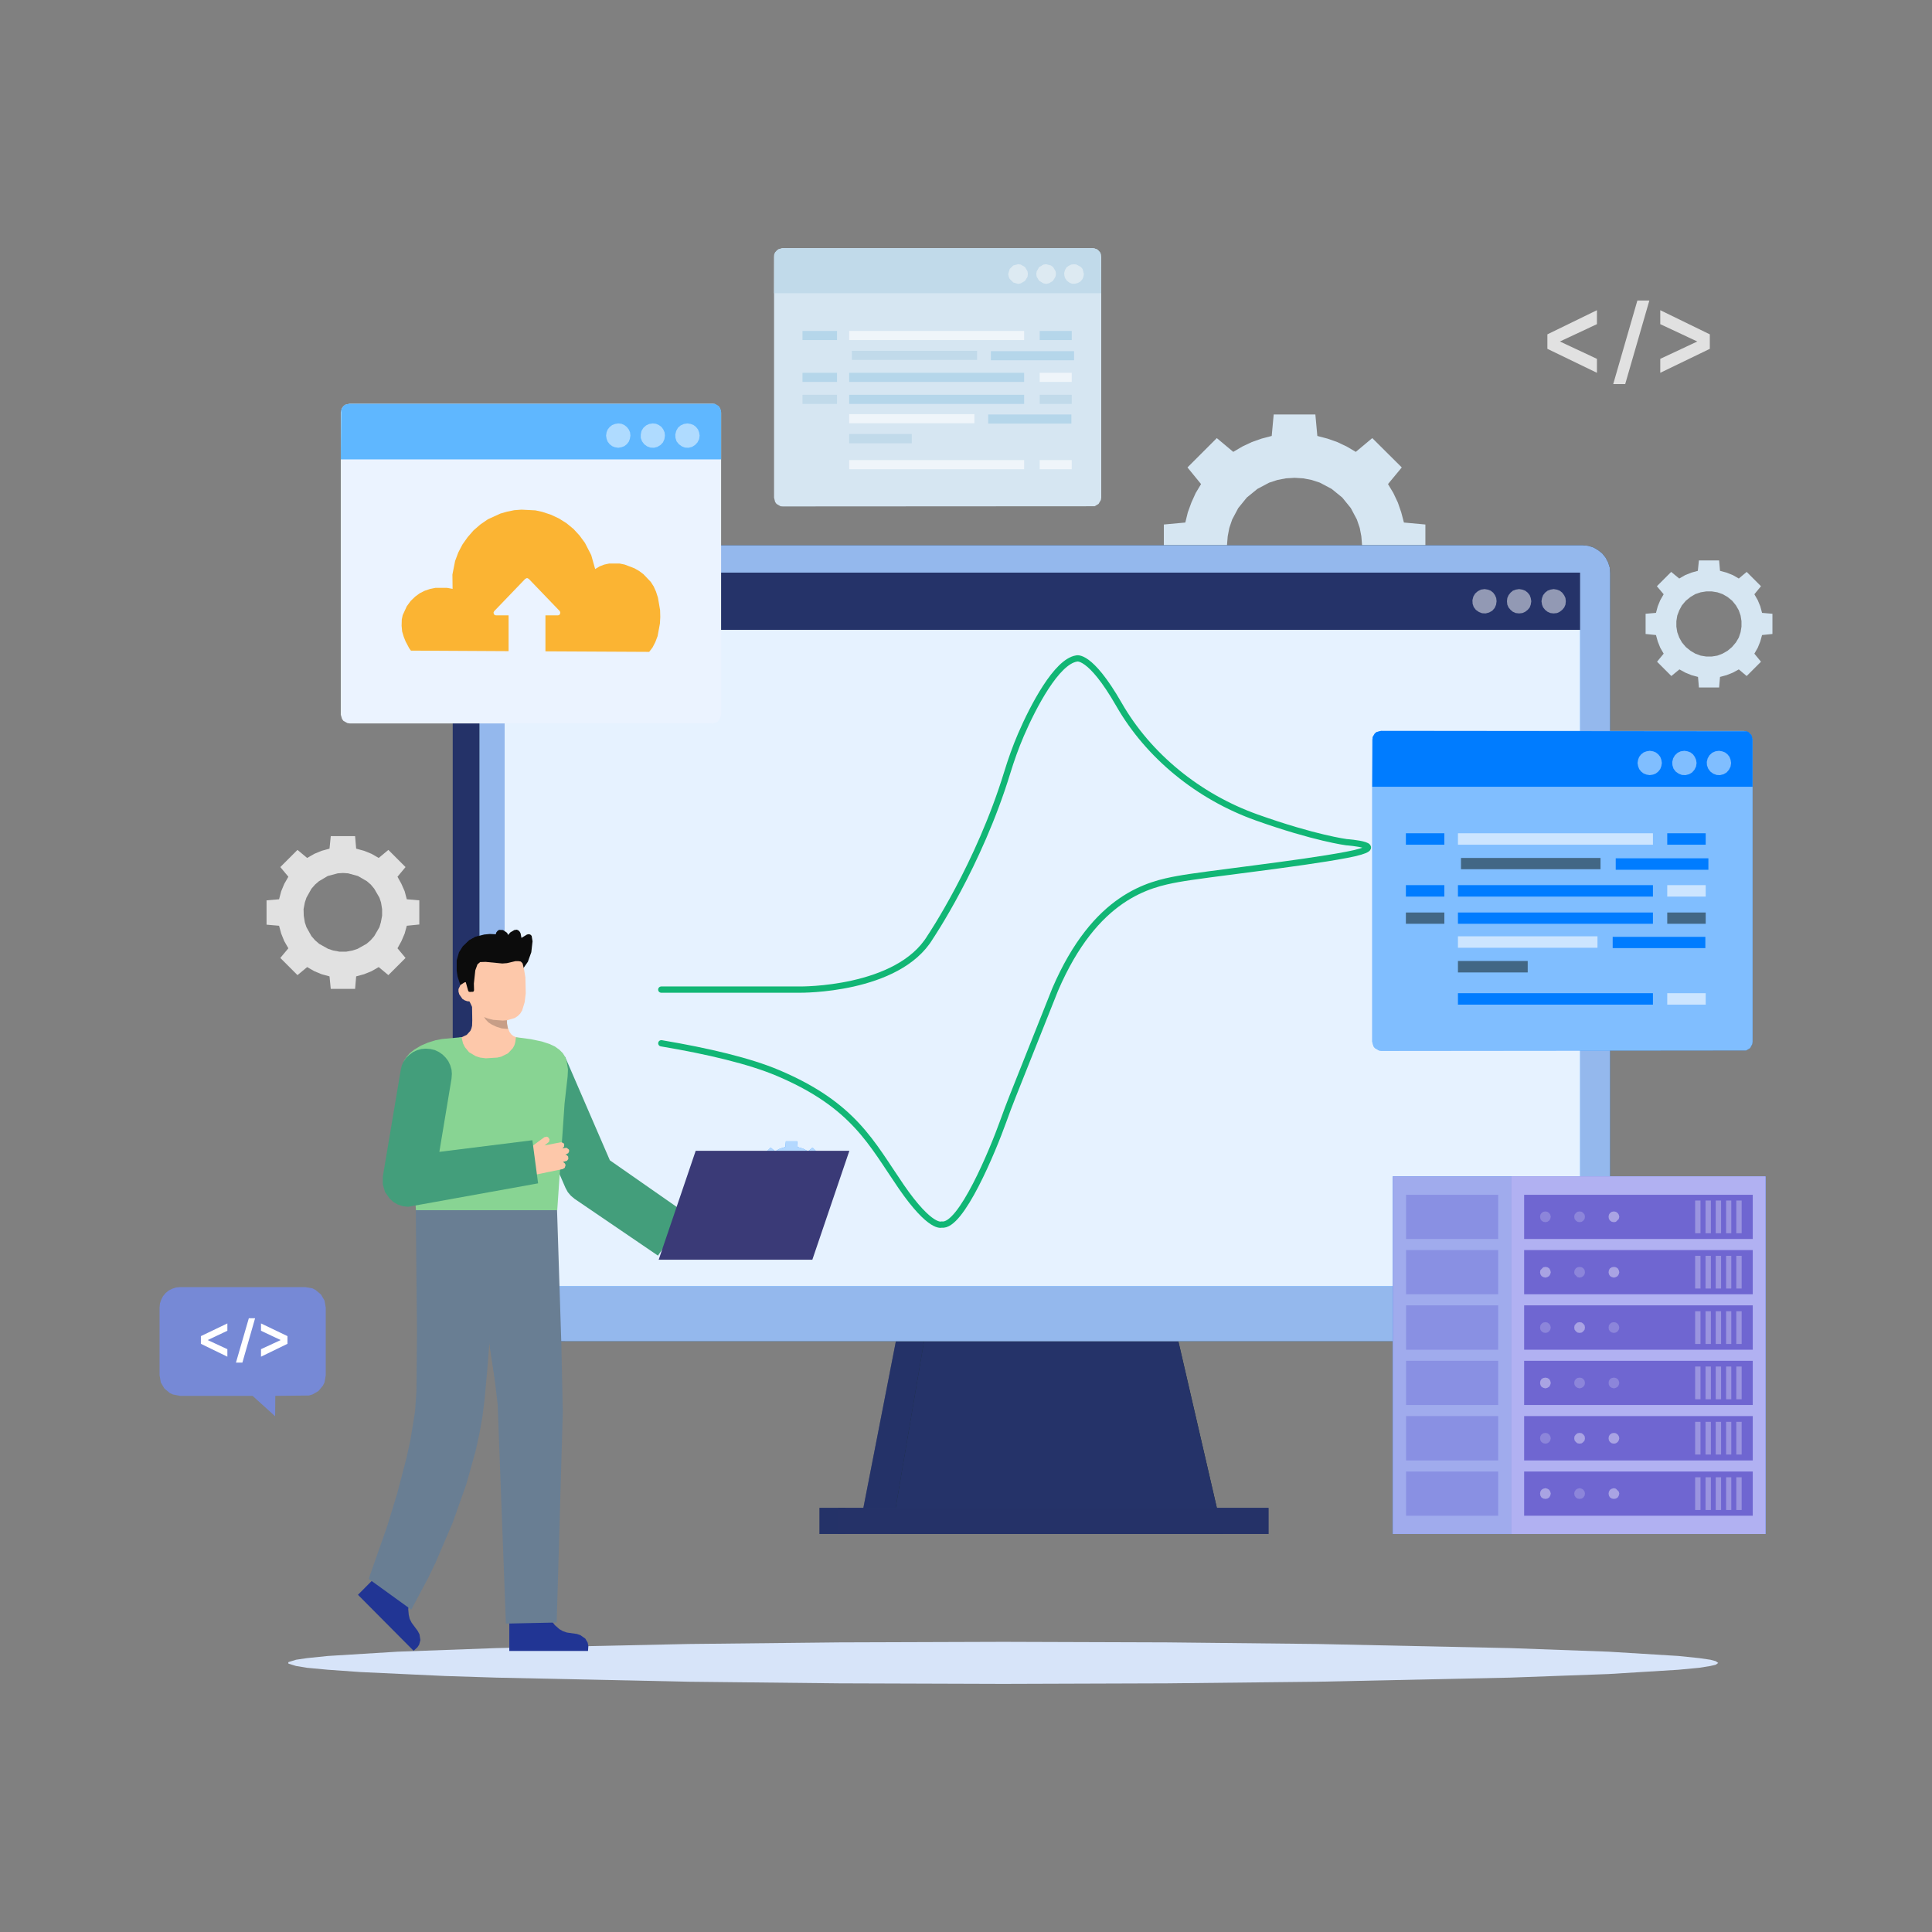 <?xml version="1.0" encoding="UTF-8" standalone="no" ?>
<!DOCTYPE svg PUBLIC "-//W3C//DTD SVG 1.1//EN" "http://www.w3.org/Graphics/SVG/1.1/DTD/svg11.dtd">
<svg xmlns="http://www.w3.org/2000/svg" xmlns:xlink="http://www.w3.org/1999/xlink" version="1.1" width="1080" height="1080" viewBox="0 0 1080 1080" xml:space="preserve">
<rect x="0" y="0" width="1080" height="1080" fill="#808080" stroke="none"/>
<desc>Created with Fabric.js 5.2.4</desc>
<defs>
</defs>
<rect x="0" y="0" width="100%" height="100%" fill="transparent"></rect>
<g transform="matrix(1 0 0 1 540 540)" id="d14124fd-e6aa-4c8e-9aaa-d21287703bfd"  >
<rect style="stroke: none; stroke-width: 1; stroke-dasharray: none; stroke-linecap: butt; stroke-dashoffset: 0; stroke-linejoin: miter; stroke-miterlimit: 4; fill: rgb(255,255,255); fill-rule: nonzero; opacity: 1; visibility: hidden;" vector-effect="non-scaling-stroke"  x="-540" y="-540" rx="0" ry="0" width="1080" height="1080" />
</g>
<g transform="matrix(1 0 0 1 540 540)" id="da485dc1-8627-4119-b124-8920e3b4798c"  >
</g>
<g transform="matrix(1 0 0 1 723.7 304.8)"  >
<path style="stroke: none; stroke-width: 1; stroke-dasharray: none; stroke-linecap: butt; stroke-dashoffset: 0; stroke-linejoin: miter; stroke-miterlimit: 4; fill: rgb(214,230,242); fill-rule: nonzero; opacity: 1;" vector-effect="non-scaling-stroke"  transform=" translate(-680.9, -279.3)" d="M 628.6 245.1 L 625.6 250.1 L 623.2 255.4 L 621.2 260.9 L 619.8 266.6 L 607.8 267.7 L 607.8 290.9 L 619.8 292.1 L 621.2 297.7 L 623.2 303.2 L 625.6 308.5 L 628.6 313.5 L 621 322.8 L 637.4 339.2 L 646.7 331.5 L 651.7 334.5 L 657 337 L 662.5 338.9 L 668.2 340.4 L 669.3 352.4 L 692.5 352.4 L 693.6 340.4 L 699.3 338.9 L 704.8 337 L 710.1 334.5 L 715.1 331.5 L 724.4 339.2 L 740.8 322.8 L 733.1 313.5 L 736.1 308.5 L 738.6 303.2 L 740.5 297.7 L 742 292.1 L 754 290.9 L 754 267.7 L 742 266.6 L 740.5 260.9 L 738.6 255.4 L 736.1 250.1 L 733.1 245.1 L 740.8 235.8 L 724.3 219.4 L 715.1 227.1 L 710 224.1 L 704.7 221.6 L 699.3 219.7 L 693.6 218.2 L 692.5 206.2 L 669.2 206.2 L 668.1 218.2 L 662.4 219.7 L 657 221.6 L 651.7 224.1 L 646.6 227.1 L 637.4 219.4 L 621 235.8 Z M 707.5 252.6 L 712.3 258.5 L 715.7 264.9 L 717.3 269.6 L 718.2 274.3 L 718.6 279.2 L 717.9 286.5 L 715.7 293.7 L 712.1 300.4 L 707.5 306 L 703.8 309.3 L 699.8 311.9 L 695.4 314.1 L 688.4 316.3 L 680.9 317 L 673.3 316.3 L 666.3 314.1 L 661.9 311.9 L 657.9 309.3 L 654.2 306 L 649.6 300.4 L 646 293.7 L 643.8 286.5 L 643.1 279.2 L 643.5 274.3 L 644.4 269.6 L 646 264.9 L 649.4 258.5 L 654.2 252.6 L 660.1 247.8 L 666.7 244.3 L 671.3 242.8 L 676 241.9 L 680.9 241.6 L 685.7 241.9 L 690.4 242.8 L 695 244.3 L 701.6 247.8 L 707.5 252.6 Z" stroke-linecap="round" />
</g>
<g transform="matrix(1 0 0 1 524.15 210.9)"  >
<path style="stroke: none; stroke-width: 1; stroke-dasharray: none; stroke-linecap: butt; stroke-dashoffset: 0; stroke-linejoin: miter; stroke-miterlimit: 4; fill: rgb(214,230,242); fill-rule: nonzero; opacity: 1;" vector-effect="non-scaling-stroke"  transform=" translate(-481.35, -185.4)" d="M 394.8 113.2 L 567.8 113.2 L 569.1 113.4 L 571.3 114.7 L 572.6 116.9 L 572.8 118.2 L 572.8 252.7 L 572.6 254 L 571.3 256.2 L 569.1 257.5 L 394.8 257.6 L 393.5 257.5 L 391.3 256.2 L 390.5 255.1 L 389.9 252.7 L 389.9 118.2 L 390 116.9 L 391.3 114.7 L 392.4 113.9 L 394.8 113.2 Z" stroke-linecap="round" />
</g>
<g transform="matrix(1 0 0 1 524.15 151.3)"  >
<path style="stroke: none; stroke-width: 1; stroke-dasharray: none; stroke-linecap: butt; stroke-dashoffset: 0; stroke-linejoin: miter; stroke-miterlimit: 4; fill: rgb(193,218,234); fill-rule: nonzero; opacity: 1;" vector-effect="non-scaling-stroke"  transform=" translate(-481.35, -125.8)" d="M 394.5 113.2 L 568.2 113.2 L 570.5 113.8 L 572.2 115.5 L 572.6 116.5 L 572.8 138.4 L 389.9 138.4 L 390 116.6 L 390.5 115.5 L 392.2 113.9 L 394.5 113.2 Z" stroke-linecap="round" />
</g>
<g transform="matrix(1 0 0 1 600.4 153.15)"  >
<path style="stroke: none; stroke-width: 1; stroke-dasharray: none; stroke-linecap: butt; stroke-dashoffset: 0; stroke-linejoin: miter; stroke-miterlimit: 4; fill: rgb(250,250,250); fill-opacity: 0.5; fill-rule: nonzero; opacity: 1;" vector-effect="non-scaling-stroke"  transform=" translate(-557.6, -127.65)" d="M 563.1 127.7 L 562.8 129.3 L 562.2 130.7 L 561.1 131.9 L 559.7 132.7 L 558.1 133.1 L 556.5 133.1 L 555 132.5 L 553.7 131.5 L 552.7 130.2 L 552.2 128.7 L 552.1 127.1 L 552.5 125.5 L 553.3 124.1 L 554.5 123.1 L 556 122.4 L 557.6 122.2 L 559 122.4 L 561.5 123.8 L 562.4 124.9 L 563.1 127.7 Z" stroke-linecap="round" />
</g>
<g transform="matrix(1 0 0 1 584.8 153.2)"  >
<path style="stroke: none; stroke-width: 1; stroke-dasharray: none; stroke-linecap: butt; stroke-dashoffset: 0; stroke-linejoin: miter; stroke-miterlimit: 4; fill: rgb(250,250,250); fill-opacity: 0.5; fill-rule: nonzero; opacity: 1;" vector-effect="non-scaling-stroke"  transform=" translate(-542, -127.7)" d="M 547.5 127.7 L 547.2 129.2 L 545.8 131.5 L 543.5 132.9 L 542 133.2 L 540.5 132.9 L 538.1 131.5 L 536.7 129.2 L 536.5 127.7 L 536.7 126.2 L 538.1 123.8 L 540.5 122.4 L 542 122.2 L 544.7 122.9 L 545.9 123.8 L 547.3 126.2 L 547.5 127.7 Z" stroke-linecap="round" />
</g>
<g transform="matrix(1 0 0 1 569.1 153.2)"  >
<path style="stroke: none; stroke-width: 1; stroke-dasharray: none; stroke-linecap: butt; stroke-dashoffset: 0; stroke-linejoin: miter; stroke-miterlimit: 4; fill: rgb(250,250,250); fill-opacity: 0.5; fill-rule: nonzero; opacity: 1;" vector-effect="non-scaling-stroke"  transform=" translate(-526.3, -127.7)" d="M 531.8 127.7 L 531.6 129.2 L 530.2 131.5 L 527.8 132.9 L 526.3 133.2 L 523.6 132.4 L 521.6 130.4 L 521.1 129.2 L 520.8 127.7 L 521.6 124.9 L 523.6 122.9 L 526.3 122.2 L 527.8 122.4 L 530.2 123.8 L 531.6 126.2 L 531.8 127.7 Z" stroke-linecap="round" />
</g>
<g transform="matrix(1 0 0 1 523.6 187.55)"  >
<path style="stroke: none; stroke-width: 1; stroke-dasharray: none; stroke-linecap: butt; stroke-dashoffset: 0; stroke-linejoin: miter; stroke-miterlimit: 4; fill: rgb(255,255,255); fill-opacity: 0.6; fill-rule: nonzero; opacity: 1;" vector-effect="non-scaling-stroke"  transform=" translate(-480.8, -162.05)" d="M 431.9 159.5 L 529.7 159.5 L 529.7 164.6 L 431.9 164.6 Z" stroke-linecap="round" />
</g>
<g transform="matrix(1 0 0 1 511.2 198.65)"  >
<path style="stroke: none; stroke-width: 1; stroke-dasharray: none; stroke-linecap: butt; stroke-dashoffset: 0; stroke-linejoin: miter; stroke-miterlimit: 4; fill: rgb(193,218,234); fill-rule: nonzero; opacity: 1;" vector-effect="non-scaling-stroke"  transform=" translate(-468.4, -173.15)" d="M 433.4 170.6 L 503.4 170.6 L 503.4 175.7 L 433.4 175.7 Z" stroke-linecap="round" />
</g>
<g transform="matrix(1 0 0 1 590.15 187.55)"  >
<path style="stroke: none; stroke-width: 1; stroke-dasharray: none; stroke-linecap: butt; stroke-dashoffset: 0; stroke-linejoin: miter; stroke-miterlimit: 4; fill: rgb(181,214,234); fill-rule: nonzero; opacity: 1;" vector-effect="non-scaling-stroke"  transform=" translate(-547.35, -162.05)" d="M 538.4 159.5 L 556.3 159.5 L 556.3 164.6 L 538.4 164.6 Z" stroke-linecap="round" />
</g>
<g transform="matrix(1 0 0 1 458.25 187.55)"  >
<path style="stroke: none; stroke-width: 1; stroke-dasharray: none; stroke-linecap: butt; stroke-dashoffset: 0; stroke-linejoin: miter; stroke-miterlimit: 4; fill: rgb(181,214,234); fill-rule: nonzero; opacity: 1;" vector-effect="non-scaling-stroke"  transform=" translate(-415.45, -162.05)" d="M 405.8 159.5 L 425.1 159.5 L 425.1 164.6 L 405.8 164.6 Z" stroke-linecap="round" />
</g>
<g transform="matrix(1 0 0 1 523.6 210.95)"  >
<path style="stroke: none; stroke-width: 1; stroke-dasharray: none; stroke-linecap: butt; stroke-dashoffset: 0; stroke-linejoin: miter; stroke-miterlimit: 4; fill: rgb(181,214,234); fill-rule: nonzero; opacity: 1;" vector-effect="non-scaling-stroke"  transform=" translate(-480.8, -185.45)" d="M 431.9 182.9 L 529.7 182.9 L 529.7 188 L 431.9 188 Z" stroke-linecap="round" />
</g>
<g transform="matrix(1 0 0 1 590.15 210.95)"  >
<path style="stroke: none; stroke-width: 1; stroke-dasharray: none; stroke-linecap: butt; stroke-dashoffset: 0; stroke-linejoin: miter; stroke-miterlimit: 4; fill: rgb(255,255,255); fill-opacity: 0.6; fill-rule: nonzero; opacity: 1;" vector-effect="non-scaling-stroke"  transform=" translate(-547.35, -185.45)" d="M 538.4 182.9 L 556.3 182.9 L 556.3 188 L 538.4 188 Z" stroke-linecap="round" />
</g>
<g transform="matrix(1 0 0 1 458.25 210.95)"  >
<path style="stroke: none; stroke-width: 1; stroke-dasharray: none; stroke-linecap: butt; stroke-dashoffset: 0; stroke-linejoin: miter; stroke-miterlimit: 4; fill: rgb(181,214,234); fill-rule: nonzero; opacity: 1;" vector-effect="non-scaling-stroke"  transform=" translate(-415.45, -185.45)" d="M 405.8 182.9 L 425.1 182.9 L 425.1 188 L 405.8 188 Z" stroke-linecap="round" />
</g>
<g transform="matrix(1 0 0 1 523.6 259.75)"  >
<path style="stroke: none; stroke-width: 1; stroke-dasharray: none; stroke-linecap: butt; stroke-dashoffset: 0; stroke-linejoin: miter; stroke-miterlimit: 4; fill: rgb(255,255,255); fill-opacity: 0.6; fill-rule: nonzero; opacity: 1;" vector-effect="non-scaling-stroke"  transform=" translate(-480.8, -234.25)" d="M 431.9 231.7 L 529.7 231.7 L 529.7 236.8 L 431.9 236.8 Z" stroke-linecap="round" />
</g>
<g transform="matrix(1 0 0 1 590.15 259.75)"  >
<path style="stroke: none; stroke-width: 1; stroke-dasharray: none; stroke-linecap: butt; stroke-dashoffset: 0; stroke-linejoin: miter; stroke-miterlimit: 4; fill: rgb(255,255,255); fill-opacity: 0.6; fill-rule: nonzero; opacity: 1;" vector-effect="non-scaling-stroke"  transform=" translate(-547.35, -234.25)" d="M 538.4 231.7 L 556.3 231.7 L 556.3 236.8 L 538.4 236.8 Z" stroke-linecap="round" />
</g>
<g transform="matrix(1 0 0 1 523.6 223.25)"  >
<path style="stroke: none; stroke-width: 1; stroke-dasharray: none; stroke-linecap: butt; stroke-dashoffset: 0; stroke-linejoin: miter; stroke-miterlimit: 4; fill: rgb(181,214,234); fill-rule: nonzero; opacity: 1;" vector-effect="non-scaling-stroke"  transform=" translate(-480.8, -197.75)" d="M 431.9 195.2 L 529.7 195.2 L 529.7 200.3 L 431.9 200.3 Z" stroke-linecap="round" />
</g>
<g transform="matrix(1 0 0 1 590.15 223.25)"  >
<path style="stroke: none; stroke-width: 1; stroke-dasharray: none; stroke-linecap: butt; stroke-dashoffset: 0; stroke-linejoin: miter; stroke-miterlimit: 4; fill: rgb(193,218,234); fill-rule: nonzero; opacity: 1;" vector-effect="non-scaling-stroke"  transform=" translate(-547.35, -197.75)" d="M 538.4 195.2 L 556.3 195.2 L 556.3 200.3 L 538.4 200.3 Z" stroke-linecap="round" />
</g>
<g transform="matrix(1 0 0 1 458.25 223.25)"  >
<path style="stroke: none; stroke-width: 1; stroke-dasharray: none; stroke-linecap: butt; stroke-dashoffset: 0; stroke-linejoin: miter; stroke-miterlimit: 4; fill: rgb(193,218,234); fill-rule: nonzero; opacity: 1;" vector-effect="non-scaling-stroke"  transform=" translate(-415.45, -197.75)" d="M 405.8 195.2 L 425.1 195.2 L 425.1 200.3 L 405.8 200.3 Z" stroke-linecap="round" />
</g>
<g transform="matrix(1 0 0 1 577.15 198.85)"  >
<path style="stroke: none; stroke-width: 1; stroke-dasharray: none; stroke-linecap: butt; stroke-dashoffset: 0; stroke-linejoin: miter; stroke-miterlimit: 4; fill: rgb(181,214,234); fill-rule: nonzero; opacity: 1;" vector-effect="non-scaling-stroke"  transform=" translate(-534.35, -173.35)" d="M 511.1 170.8 L 557.6 170.8 L 557.6 175.9 L 511.1 175.9 Z" stroke-linecap="round" />
</g>
<g transform="matrix(1 0 0 1 509.7 234.05)"  >
<path style="stroke: none; stroke-width: 1; stroke-dasharray: none; stroke-linecap: butt; stroke-dashoffset: 0; stroke-linejoin: miter; stroke-miterlimit: 4; fill: rgb(255,255,255); fill-opacity: 0.6; fill-rule: nonzero; opacity: 1;" vector-effect="non-scaling-stroke"  transform=" translate(-466.9, -208.55)" d="M 431.9 206 L 501.9 206 L 501.9 211.1 L 431.9 211.1 Z" stroke-linecap="round" />
</g>
<g transform="matrix(1 0 0 1 575.65 234.25)"  >
<path style="stroke: none; stroke-width: 1; stroke-dasharray: none; stroke-linecap: butt; stroke-dashoffset: 0; stroke-linejoin: miter; stroke-miterlimit: 4; fill: rgb(181,214,234); fill-rule: nonzero; opacity: 1;" vector-effect="non-scaling-stroke"  transform=" translate(-532.85, -208.75)" d="M 509.6 206.2 L 556.1 206.2 L 556.1 211.3 L 509.6 211.3 Z" stroke-linecap="round" />
</g>
<g transform="matrix(1 0 0 1 492.2 245.2)"  >
<path style="stroke: none; stroke-width: 1; stroke-dasharray: none; stroke-linecap: butt; stroke-dashoffset: 0; stroke-linejoin: miter; stroke-miterlimit: 4; fill: rgb(193,218,234); fill-rule: nonzero; opacity: 1;" vector-effect="non-scaling-stroke"  transform=" translate(-449.4, -219.7)" d="M 431.9 217.1 L 466.9 217.1 L 466.9 222.3 L 431.9 222.3 Z" stroke-linecap="round" />
</g>
<g transform="matrix(1 0 0 1 878.85 190.9)"  >
<path style="stroke: none; stroke-width: 1; stroke-dasharray: none; stroke-linecap: butt; stroke-dashoffset: 0; stroke-linejoin: miter; stroke-miterlimit: 4; fill: rgb(225,225,225); fill-rule: nonzero; opacity: 1;" vector-effect="non-scaling-stroke"  transform=" translate(-836.05, -165.4)" d="M 849.9 155.7 L 829.2 165.4 L 849.9 175.1 L 849.9 182.9 L 822.2 169.5 L 822.2 161.4 L 849.9 147.9 Z" stroke-linecap="round" />
</g>
<g transform="matrix(1 0 0 1 941.95 190.9)"  >
<path style="stroke: none; stroke-width: 1; stroke-dasharray: none; stroke-linecap: butt; stroke-dashoffset: 0; stroke-linejoin: miter; stroke-miterlimit: 4; fill: rgb(225,225,225); fill-rule: nonzero; opacity: 1;" vector-effect="non-scaling-stroke"  transform=" translate(-899.15, -165.4)" d="M 913 161.4 L 913 169.5 L 885.3 182.9 L 885.3 175.1 L 906 165.4 L 885.3 155.7 L 885.3 147.9 Z" stroke-linecap="round" />
</g>
<g transform="matrix(1 0 0 1 911.9 191.35)"  >
<path style="stroke: none; stroke-width: 1; stroke-dasharray: none; stroke-linecap: butt; stroke-dashoffset: 0; stroke-linejoin: miter; stroke-miterlimit: 4; fill: rgb(225,225,225); fill-rule: nonzero; opacity: 1;" vector-effect="non-scaling-stroke"  transform=" translate(-869.1, -165.85)" d="M 872.5 142.5 L 859 189.2 L 865.7 189.2 L 879.2 142.5 L 872.5 142.5 Z" stroke-linecap="round" />
</g>
<g transform="matrix(1 0 0 1 191.7 510.1)"  >
<path style="stroke: none; stroke-width: 1; stroke-dasharray: none; stroke-linecap: butt; stroke-dashoffset: 0; stroke-linejoin: miter; stroke-miterlimit: 4; fill: rgb(225,225,225); fill-rule: nonzero; opacity: 1;" vector-effect="non-scaling-stroke"  transform=" translate(-148.9, -484.6)" d="M 118.4 464.6 L 116.1 468.6 L 114.4 472.7 L 113.2 477.2 L 106.2 477.8 L 106.2 491.4 L 113.2 492 L 114.4 496.4 L 116.1 500.6 L 118.4 504.6 L 113.9 510 L 123.5 519.6 L 128.9 515.1 L 132.9 517.4 L 137 519.1 L 141.4 520.3 L 142.1 527.3 L 155.7 527.3 L 156.3 520.3 L 160.7 519.1 L 164.9 517.4 L 168.9 515.1 L 174.3 519.6 L 183.9 510 L 179.4 504.6 L 181.6 500.6 L 183.4 496.4 L 184.6 492 L 191.6 491.3 L 191.6 477.8 L 184.6 477.2 L 183.4 472.7 L 181.6 468.6 L 179.4 464.6 L 183.9 459.2 L 174.3 449.6 L 168.9 454.1 L 164.9 451.8 L 160.7 450.1 L 156.3 448.9 L 155.7 441.9 L 142.1 441.9 L 141.4 448.9 L 137 450.1 L 132.9 451.8 L 128.9 454.1 L 123.5 449.6 L 113.9 459.2 Z M 164.5 469 L 166.4 471.3 L 169.3 476.3 L 170.2 479 L 170.8 482.7 L 170.8 486.4 L 170.1 490.1 L 169.3 492.8 L 166.4 497.8 L 164.4 500.1 L 162.1 502.1 L 157.1 504.9 L 154.4 505.8 L 150.7 506.5 L 147 506.5 L 143.3 505.8 L 140.6 504.9 L 135.6 502.1 L 133.3 500.1 L 131.3 497.8 L 128.5 492.8 L 127.6 490.1 L 127 486.4 L 126.9 482.7 L 127.6 479 L 128.5 476.3 L 131.3 471.3 L 133.3 469 L 135.5 467.1 L 140.4 464.2 L 146 462.7 L 148.9 462.5 L 151.8 462.7 L 157.3 464.2 L 162.3 467.1 L 164.5 469 Z" stroke-linecap="round" />
</g>
<g transform="matrix(1 0 0 1 955.35 348.8)"  >
<path style="stroke: none; stroke-width: 1; stroke-dasharray: none; stroke-linecap: butt; stroke-dashoffset: 0; stroke-linejoin: miter; stroke-miterlimit: 4; fill: rgb(214,230,242); fill-rule: nonzero; opacity: 1;" vector-effect="non-scaling-stroke"  transform=" translate(-912.55, -323.3)" d="M 887.2 306.7 L 885.3 310 L 883.9 313.4 L 882.9 317.1 L 877.1 317.6 L 877.1 328.9 L 882.9 329.5 L 883.9 333.1 L 885.3 336.6 L 887.2 339.9 L 883.5 344.4 L 891.5 352.4 L 896 348.7 L 899.3 350.5 L 902.7 351.9 L 906.4 352.9 L 906.9 358.8 L 918.2 358.8 L 918.7 352.9 L 922.4 351.9 L 925.9 350.5 L 929.2 348.7 L 933.6 352.4 L 941.6 344.4 L 937.9 339.9 L 939.8 336.6 L 941.2 333.1 L 942.2 329.5 L 948 328.9 L 948 317.6 L 942.2 317.1 L 941.2 313.4 L 939.8 310 L 937.9 306.7 L 941.6 302.2 L 933.6 294.2 L 929.2 297.9 L 925.9 296 L 922.4 294.6 L 918.7 293.6 L 918.2 287.8 L 906.9 287.8 L 906.3 293.6 L 902.7 294.6 L 899.2 296 L 895.9 297.9 L 891.4 294.2 L 883.4 302.2 Z M 925.5 310.3 L 927.6 312.9 L 929.2 315.7 L 930.2 318.6 L 930.7 321.7 L 930.7 324.8 L 930.2 327.9 L 929.2 330.9 L 927.6 333.6 L 925.4 336.2 L 922.9 338.3 L 920.1 339.9 L 917.2 341 L 914.1 341.5 L 911 341.5 L 907.9 341 L 904.9 339.9 L 902.2 338.3 L 899.6 336.2 L 897.4 333.6 L 895.9 330.9 L 894.8 327.9 L 894.3 324.8 L 894.3 321.7 L 894.8 318.6 L 895.9 315.7 L 897.4 312.9 L 899.6 310.3 L 902.2 308.2 L 904.9 306.6 L 907.9 305.6 L 911 305.1 L 914.1 305.1 L 917.2 305.6 L 920.1 306.6 L 922.9 308.2 L 925.5 310.3 Z" stroke-linecap="round" />
</g>
<g transform="matrix(1 0 0 1 560.8 929.55)"  >
<path style="stroke: none; stroke-width: 1; stroke-dasharray: none; stroke-linecap: butt; stroke-dashoffset: 0; stroke-linejoin: miter; stroke-miterlimit: 4; fill: rgb(215,228,249); fill-rule: nonzero; opacity: 1;" vector-effect="non-scaling-stroke"  transform=" translate(-518, -904.05)" d="M 917.7 904.1 L 916.3 905.1 L 913.3 905.8 L 907.1 906.8 L 895.5 907.9 L 856.4 910.3 L 801.4 912.3 L 693.7 914.6 L 609.6 915.5 L 518 915.8 L 426.3 915.5 L 342.2 914.6 L 234.5 912.3 L 206.1 911.4 L 158.9 909.2 L 140.5 907.9 L 128.8 906.8 L 122.7 905.8 L 118.5 904.5 L 118.3 904.1 L 118.5 903.6 L 122.7 902.3 L 128.8 901.4 L 140.5 900.2 L 179.5 897.8 L 234.5 895.8 L 342.2 893.5 L 426.3 892.6 L 518 892.3 L 609.6 892.6 L 693.7 893.5 L 801.4 895.8 L 856.4 897.8 L 895.5 900.2 L 907.1 901.4 L 913.3 902.3 L 916.3 903.1 L 917.7 904.1 Z" stroke-linecap="round" />
</g>
<g transform="matrix(1 0 0 1 284.45 527.3)"  >
<path style="stroke: none; stroke-width: 1; stroke-dasharray: none; stroke-linecap: butt; stroke-dashoffset: 0; stroke-linejoin: miter; stroke-miterlimit: 4; fill: rgb(37,51,105); fill-rule: nonzero; opacity: 1;" vector-effect="non-scaling-stroke"  transform=" translate(-241.65, -501.8)" d="M 219.4 279.3 L 273 279.3 L 273 724.3 L 217.6 724.3 L 215.7 724 L 213.9 723.3 L 212.5 722.2 L 211.3 720.7 L 210.6 718.9 L 210.3 717 L 210.3 288.4 L 210.6 286 L 211.6 283.8 L 213 282 L 214.8 280.5 L 217 279.6 L 219.4 279.3 Z" stroke-linecap="round" />
</g>
<g transform="matrix(1 0 0 1 508.35 793.1)"  >
<path style="stroke: none; stroke-width: 1; stroke-dasharray: none; stroke-linecap: butt; stroke-dashoffset: 0; stroke-linejoin: miter; stroke-miterlimit: 4; fill: rgb(37,51,105); fill-rule: nonzero; opacity: 1;" vector-effect="non-scaling-stroke"  transform=" translate(-465.55, -767.6)" d="M 459.5 716.6 L 439.6 818.6 L 468.5 818.6 L 491.5 717.5 L 459.5 716.6 Z" stroke-linecap="round" />
</g>
<g transform="matrix(1 0 0 1 465.4 850.2)"  >
<path style="stroke: none; stroke-width: 1; stroke-dasharray: none; stroke-linecap: butt; stroke-dashoffset: 0; stroke-linejoin: miter; stroke-miterlimit: 4; fill: rgb(37,51,105); fill-rule: nonzero; opacity: 1;" vector-effect="non-scaling-stroke"  transform=" translate(-422.6, -824.7)" d="M 415.3 817.4 L 429.9 817.4 L 429.9 832 L 415.3 832 Z" stroke-linecap="round" />
</g>
<g transform="matrix(1 0 0 1 284.45 527.3)"  >
<path style="stroke: none; stroke-width: 1; stroke-dasharray: none; stroke-linecap: butt; stroke-dashoffset: 0; stroke-linejoin: miter; stroke-miterlimit: 4; fill: rgb(37,51,105); fill-opacity: 0.5; fill-rule: nonzero; opacity: 1;" vector-effect="non-scaling-stroke"  transform=" translate(-241.65, -501.8)" d="M 219.4 279.3 L 273 279.3 L 273 724.3 L 217.6 724.3 L 215.7 724 L 213.9 723.3 L 212.5 722.2 L 211.3 720.7 L 210.6 718.9 L 210.3 717 L 210.3 288.4 L 210.6 286 L 211.6 283.8 L 213 282 L 214.8 280.5 L 217 279.6 L 219.4 279.3 Z" stroke-linecap="round" />
</g>
<g transform="matrix(1 0 0 1 508.35 793.1)"  >
<path style="stroke: none; stroke-width: 1; stroke-dasharray: none; stroke-linecap: butt; stroke-dashoffset: 0; stroke-linejoin: miter; stroke-miterlimit: 4; fill: rgb(37,51,105); fill-opacity: 0.5; fill-rule: nonzero; opacity: 1;" vector-effect="non-scaling-stroke"  transform=" translate(-465.55, -767.6)" d="M 459.5 716.6 L 439.6 818.6 L 468.5 818.6 L 491.5 717.5 L 459.5 716.6 Z" stroke-linecap="round" />
</g>
<g transform="matrix(1 0 0 1 465.4 850.2)"  >
<path style="stroke: none; stroke-width: 1; stroke-dasharray: none; stroke-linecap: butt; stroke-dashoffset: 0; stroke-linejoin: miter; stroke-miterlimit: 4; fill: rgb(37,51,105); fill-opacity: 0.5; fill-rule: nonzero; opacity: 1;" vector-effect="non-scaling-stroke"  transform=" translate(-422.6, -824.7)" d="M 415.3 817.4 L 429.9 817.4 L 429.9 832 L 415.3 832 Z" stroke-linecap="round" />
</g>
<g transform="matrix(1 0 0 1 590.9 780.25)"  >
<path style="stroke: none; stroke-width: 1; stroke-dasharray: none; stroke-linecap: butt; stroke-dashoffset: 0; stroke-linejoin: miter; stroke-miterlimit: 4; fill: rgb(26,46,53); fill-rule: nonzero; opacity: 1;" vector-effect="non-scaling-stroke"  transform=" translate(-548.1, -754.75)" d="M 640.8 832 L 455.4 832 L 481.7 677.5 L 605.1 677.5 L 640.8 832 Z" stroke-linecap="round" />
</g>
<g transform="matrix(1 0 0 1 590.9 780.25)"  >
<path style="stroke: none; stroke-width: 1; stroke-dasharray: none; stroke-linecap: butt; stroke-dashoffset: 0; stroke-linejoin: miter; stroke-miterlimit: 4; fill: rgb(37,51,105); fill-rule: nonzero; opacity: 1;" vector-effect="non-scaling-stroke"  transform=" translate(-548.1, -754.75)" d="M 640.8 832 L 455.4 832 L 481.7 677.5 L 605.1 677.5 L 640.8 832 Z" stroke-linecap="round" />
</g>
<g transform="matrix(1 0 0 1 588.85 850.2)"  >
<path style="stroke: none; stroke-width: 1; stroke-dasharray: none; stroke-linecap: butt; stroke-dashoffset: 0; stroke-linejoin: miter; stroke-miterlimit: 4; fill: rgb(37,51,105); fill-rule: nonzero; opacity: 1;" vector-effect="non-scaling-stroke"  transform=" translate(-546.05, -824.7)" d="M 425.8 817.4 L 666.3 817.4 L 666.3 832 L 425.8 832 Z" stroke-linecap="round" />
</g>
<g transform="matrix(1 0 0 1 588.85 850.2)"  >
<path style="stroke: none; stroke-width: 1; stroke-dasharray: none; stroke-linecap: butt; stroke-dashoffset: 0; stroke-linejoin: miter; stroke-miterlimit: 4; fill: rgb(37,51,105); fill-opacity: 0.7; fill-rule: nonzero; opacity: 1;" vector-effect="non-scaling-stroke"  transform=" translate(-546.05, -824.7)" d="M 425.8 817.4 L 666.3 817.4 L 666.3 832 L 425.8 832 Z" stroke-linecap="round" />
</g>
<g transform="matrix(1 0 0 1 584.05 527.3)"  >
<path style="stroke: none; stroke-width: 1; stroke-dasharray: none; stroke-linecap: butt; stroke-dashoffset: 0; stroke-linejoin: miter; stroke-miterlimit: 4; fill: rgb(26,46,53); fill-rule: nonzero; opacity: 1;" vector-effect="non-scaling-stroke"  transform=" translate(-541.25, -501.8)" d="M 240.6 279.3 L 841.9 279.3 L 845 279.6 L 847.9 280.5 L 850.5 282 L 852.9 283.9 L 854.8 286.3 L 856.2 289 L 857.1 291.9 L 857.3 294.9 L 857.3 708.7 L 857.1 711.7 L 856.2 714.6 L 854.8 717.3 L 852.9 719.7 L 850.5 721.6 L 847.9 723.1 L 845 724 L 841.9 724.3 L 240.6 724.3 L 237.8 724 L 235.2 723.3 L 232.8 722.1 L 230.6 720.5 L 228.8 718.7 L 227.3 716.5 L 226.1 714.1 L 225.5 711.5 L 225.2 708.7 L 225.2 294.9 L 225.5 291.9 L 226.3 289 L 227.7 286.3 L 229.7 283.9 L 232 282 L 234.7 280.5 L 237.5 279.6 L 240.6 279.3 Z" stroke-linecap="round" />
</g>
<g transform="matrix(1 0 0 1 584.05 527.3)"  >
<path style="stroke: none; stroke-width: 1; stroke-dasharray: none; stroke-linecap: butt; stroke-dashoffset: 0; stroke-linejoin: miter; stroke-miterlimit: 4; fill: rgb(148,184,237); fill-rule: nonzero; opacity: 1;" vector-effect="non-scaling-stroke"  transform=" translate(-541.25, -501.8)" d="M 240.6 279.3 L 841.9 279.3 L 845 279.6 L 847.9 280.5 L 850.5 282 L 852.9 283.9 L 854.8 286.3 L 856.2 289 L 857.1 291.9 L 857.3 294.9 L 857.3 708.7 L 857.1 711.7 L 856.2 714.6 L 854.8 717.3 L 852.9 719.7 L 850.5 721.6 L 847.9 723.1 L 845 724 L 841.9 724.3 L 240.6 724.3 L 237.8 724 L 235.2 723.3 L 232.8 722.1 L 230.6 720.5 L 228.8 718.7 L 227.3 716.5 L 226.1 714.1 L 225.5 711.5 L 225.2 708.7 L 225.2 294.9 L 225.5 291.9 L 226.3 289 L 227.7 286.3 L 229.7 283.9 L 232 282 L 234.7 280.5 L 237.5 279.6 L 240.6 279.3 Z" stroke-linecap="round" />
</g>
<g transform="matrix(1 0 0 1 582.7 519.55)"  >
<path style="stroke: none; stroke-width: 1; stroke-dasharray: none; stroke-linecap: butt; stroke-dashoffset: 0; stroke-linejoin: miter; stroke-miterlimit: 4; fill: rgb(0,124,255); fill-rule: nonzero; opacity: 1;" vector-effect="non-scaling-stroke"  transform=" translate(-539.9, -494.05)" d="M 239.3 294.6 L 840.5 294.6 L 840.5 693.5 L 239.3 693.5 Z" stroke-linecap="round" />
</g>
<g transform="matrix(1 0 0 1 582.7 519.55)"  >
<path style="stroke: none; stroke-width: 1; stroke-dasharray: none; stroke-linecap: butt; stroke-dashoffset: 0; stroke-linejoin: miter; stroke-miterlimit: 4; fill: rgb(255,255,255); fill-opacity: 0.9; fill-rule: nonzero; opacity: 1;" vector-effect="non-scaling-stroke"  transform=" translate(-539.9, -494.05)" d="M 239.3 294.6 L 840.5 294.6 L 840.5 693.5 L 239.3 693.5 Z" stroke-linecap="round" />
</g>
<g transform="matrix(1 0 0 1 582.7 336.1)"  >
<path style="stroke: none; stroke-width: 1; stroke-dasharray: none; stroke-linecap: butt; stroke-dashoffset: 0; stroke-linejoin: miter; stroke-miterlimit: 4; fill: rgb(37,51,105); fill-rule: nonzero; opacity: 1;" vector-effect="non-scaling-stroke"  transform=" translate(-539.9, -310.6)" d="M 239.3 294.6 L 840.5 294.6 L 840.5 326.6 L 239.3 326.6 Z" stroke-linecap="round" />
</g>
<g transform="matrix(1 0 0 1 868.5 336.1)"  >
<path style="stroke: none; stroke-width: 1; stroke-dasharray: none; stroke-linecap: butt; stroke-dashoffset: 0; stroke-linejoin: miter; stroke-miterlimit: 4; fill: rgb(255,255,255); fill-opacity: 0.5; fill-rule: nonzero; opacity: 1;" vector-effect="non-scaling-stroke"  transform=" translate(-825.7, -310.6)" d="M 832.5 310.6 L 832.3 312.5 L 831.6 314.1 L 830.5 315.4 L 829.1 316.5 L 827.6 317.2 L 825.7 317.4 L 823.9 317.2 L 822.3 316.5 L 820.9 315.4 L 819.8 314 L 819.2 312.5 L 818.9 310.6 L 819.2 308.8 L 819.8 307.2 L 820.9 305.8 L 822.3 304.7 L 823.9 304.1 L 825.7 303.8 L 827.5 304.1 L 829.1 304.7 L 830.5 305.8 L 831.6 307.3 L 832.3 308.8 L 832.5 310.6 Z" stroke-linecap="round" />
</g>
<g transform="matrix(1 0 0 1 849.2 336.1)"  >
<path style="stroke: none; stroke-width: 1; stroke-dasharray: none; stroke-linecap: butt; stroke-dashoffset: 0; stroke-linejoin: miter; stroke-miterlimit: 4; fill: rgb(255,255,255); fill-opacity: 0.5; fill-rule: nonzero; opacity: 1;" vector-effect="non-scaling-stroke"  transform=" translate(-806.4, -310.6)" d="M 813.2 310.6 L 812.9 312.5 L 812.3 314.1 L 811.2 315.4 L 809.8 316.5 L 808.2 317.2 L 806.4 317.4 L 804.5 317.2 L 802.9 316.5 L 801.6 315.4 L 800.5 314.1 L 799.8 312.5 L 799.6 310.6 L 799.8 308.8 L 800.5 307.2 L 801.6 305.8 L 802.9 304.7 L 804.5 304.1 L 806.4 303.8 L 808.2 304.1 L 809.8 304.7 L 811.2 305.8 L 812.3 307.2 L 812.9 308.8 L 813.2 310.6 Z" stroke-linecap="round" />
</g>
<g transform="matrix(1 0 0 1 829.85 336.1)"  >
<path style="stroke: none; stroke-width: 1; stroke-dasharray: none; stroke-linecap: butt; stroke-dashoffset: 0; stroke-linejoin: miter; stroke-miterlimit: 4; fill: rgb(255,255,255); fill-opacity: 0.5; fill-rule: nonzero; opacity: 1;" vector-effect="non-scaling-stroke"  transform=" translate(-787.05, -310.6)" d="M 793.8 310.6 L 793.5 312.6 L 792.7 314.4 L 791.4 315.9 L 789.6 316.9 L 787.7 317.4 L 785.7 317.3 L 783.9 316.6 L 782.2 315.4 L 781 313.8 L 780.4 312 L 780.3 310 L 780.8 308 L 781.8 306.3 L 783.3 305 L 785 304.1 L 787.1 303.8 L 788.9 304.1 L 790.5 304.7 L 791.9 305.8 L 792.9 307.2 L 793.6 308.8 L 793.8 310.6 Z" stroke-linecap="round" />
</g>
<g transform="matrix(1 0 0 1 442.45 657.65)"  >
<path style="stroke: none; stroke-width: 1; stroke-dasharray: none; stroke-linecap: butt; stroke-dashoffset: 0; stroke-linejoin: miter; stroke-miterlimit: 4; fill: rgb(0,124,255); fill-rule: nonzero; opacity: 1;" vector-effect="non-scaling-stroke"  transform=" translate(-399.65, -632.15)" d="M 385.6 622.9 L 384.1 625.7 L 383.2 628.7 L 380 629 L 380 635.3 L 383.2 635.6 L 384.1 638.6 L 385.6 641.3 L 383.5 643.8 L 388 648.2 L 390.5 646.2 L 393.2 647.7 L 396.2 648.6 L 396.5 651.8 L 402.8 651.8 L 403.1 648.6 L 406.1 647.7 L 408.9 646.2 L 411.4 648.2 L 415.8 643.8 L 413.7 641.3 L 415.2 638.6 L 416.1 635.6 L 419.3 635.3 L 419.3 629 L 416.1 628.7 L 415.2 625.7 L 413.7 622.9 L 415.8 620.4 L 411.4 616 L 408.9 618.1 L 406.1 616.6 L 403.1 615.7 L 402.8 612.5 L 396.5 612.5 L 396.2 615.7 L 393.2 616.6 L 390.5 618.1 L 388 616 L 383.6 620.4 Z M 405.4 626.4 L 407.2 629 L 407.8 632.1 L 407.2 635.3 L 406.4 636.7 L 404.2 638.9 L 401.3 640.1 L 398 640.1 L 395.1 638.9 L 392.9 636.7 L 391.7 633.7 L 391.5 632.1 L 392.1 629 L 393.9 626.4 L 395.7 625.1 L 397.6 624.3 L 399.7 624 L 401.7 624.3 L 403.7 625.1 L 405.4 626.4 Z" stroke-linecap="round" />
</g>
<g transform="matrix(1 0 0 1 442.45 657.65)"  >
<path style="stroke: none; stroke-width: 1; stroke-dasharray: none; stroke-linecap: butt; stroke-dashoffset: 0; stroke-linejoin: miter; stroke-miterlimit: 4; fill: rgb(255,255,255); fill-opacity: 0.7; fill-rule: nonzero; opacity: 1;" vector-effect="non-scaling-stroke"  transform=" translate(-399.65, -632.15)" d="M 385.6 622.9 L 384.1 625.7 L 383.2 628.7 L 380 629 L 380 635.3 L 383.2 635.6 L 384.1 638.6 L 385.6 641.3 L 383.5 643.8 L 388 648.2 L 390.5 646.2 L 393.2 647.7 L 396.2 648.6 L 396.5 651.8 L 402.8 651.8 L 403.1 648.6 L 406.1 647.7 L 408.9 646.2 L 411.4 648.2 L 415.8 643.8 L 413.7 641.3 L 415.2 638.6 L 416.1 635.6 L 419.3 635.3 L 419.3 629 L 416.1 628.7 L 415.2 625.7 L 413.7 622.9 L 415.8 620.4 L 411.4 616 L 408.9 618.1 L 406.1 616.6 L 403.1 615.7 L 402.8 612.5 L 396.5 612.5 L 396.2 615.7 L 393.2 616.6 L 390.5 618.1 L 388 616 L 383.6 620.4 Z M 405.4 626.4 L 407.2 629 L 407.8 632.1 L 407.2 635.3 L 406.4 636.7 L 404.2 638.9 L 401.3 640.1 L 398 640.1 L 395.1 638.9 L 392.9 636.7 L 391.7 633.7 L 391.5 632.1 L 392.1 629 L 393.9 626.4 L 395.7 625.1 L 397.6 624.3 L 399.7 624 L 401.7 624.3 L 403.7 625.1 L 405.4 626.4 Z" stroke-linecap="round" />
</g>
<g transform="matrix(1 0 0 1 882.8 757.55)"  >
<path style="stroke: none; stroke-width: 1; stroke-dasharray: none; stroke-linecap: butt; stroke-dashoffset: 0; stroke-linejoin: miter; stroke-miterlimit: 4; fill: rgb(0,124,255); fill-rule: nonzero; opacity: 1;" vector-effect="non-scaling-stroke"  transform=" translate(-840, -732.05)" d="M 735.8 632.1 L 944.2 632.1 L 944.2 832 L 735.8 832 Z" stroke-linecap="round" />
</g>
<g transform="matrix(1 0 0 1 882.8 757.55)"  >
<path style="stroke: none; stroke-width: 1; stroke-dasharray: none; stroke-linecap: butt; stroke-dashoffset: 0; stroke-linejoin: miter; stroke-miterlimit: 4; fill: rgb(156,156,229); fill-rule: nonzero; opacity: 1;" vector-effect="non-scaling-stroke"  transform=" translate(-840, -732.05)" d="M 735.8 632.1 L 944.2 632.1 L 944.2 832 L 735.8 832 Z" stroke-linecap="round" />
</g>
<g transform="matrix(1 0 0 1 915.9 757.55)"  >
<path style="stroke: none; stroke-width: 1; stroke-dasharray: none; stroke-linecap: butt; stroke-dashoffset: 0; stroke-linejoin: miter; stroke-miterlimit: 4; fill: rgb(177,177,242); fill-rule: nonzero; opacity: 1;" vector-effect="non-scaling-stroke"  transform=" translate(-873.1, -732.05)" d="M 802.1 632.1 L 944.1 632.1 L 944.1 832 L 802.1 832 Z" stroke-linecap="round" />
</g>
<g transform="matrix(1 0 0 1 915.9 680.25)"  >
<path style="stroke: none; stroke-width: 1; stroke-dasharray: none; stroke-linecap: butt; stroke-dashoffset: 0; stroke-linejoin: miter; stroke-miterlimit: 4; fill: rgb(111,102,209); fill-rule: nonzero; opacity: 1;" vector-effect="non-scaling-stroke"  transform=" translate(-873.1, -654.75)" d="M 809.2 642.4 L 937 642.4 L 937 667.1 L 809.2 667.1 Z" stroke-linecap="round" />
</g>
<g transform="matrix(1 0 0 1 915.9 711.15)"  >
<path style="stroke: none; stroke-width: 1; stroke-dasharray: none; stroke-linecap: butt; stroke-dashoffset: 0; stroke-linejoin: miter; stroke-miterlimit: 4; fill: rgb(111,102,209); fill-rule: nonzero; opacity: 1;" vector-effect="non-scaling-stroke"  transform=" translate(-873.1, -685.65)" d="M 809.2 673.3 L 937 673.3 L 937 698 L 809.2 698 Z" stroke-linecap="round" />
</g>
<g transform="matrix(1 0 0 1 915.9 742.1)"  >
<path style="stroke: none; stroke-width: 1; stroke-dasharray: none; stroke-linecap: butt; stroke-dashoffset: 0; stroke-linejoin: miter; stroke-miterlimit: 4; fill: rgb(111,102,209); fill-rule: nonzero; opacity: 1;" vector-effect="non-scaling-stroke"  transform=" translate(-873.1, -716.6)" d="M 809.2 704.2 L 937 704.2 L 937 729 L 809.2 729 Z" stroke-linecap="round" />
</g>
<g transform="matrix(1 0 0 1 915.9 773.05)"  >
<path style="stroke: none; stroke-width: 1; stroke-dasharray: none; stroke-linecap: butt; stroke-dashoffset: 0; stroke-linejoin: miter; stroke-miterlimit: 4; fill: rgb(111,102,209); fill-rule: nonzero; opacity: 1;" vector-effect="non-scaling-stroke"  transform=" translate(-873.1, -747.55)" d="M 809.2 735.2 L 937 735.2 L 937 759.9 L 809.2 759.9 Z" stroke-linecap="round" />
</g>
<g transform="matrix(1 0 0 1 915.9 804)"  >
<path style="stroke: none; stroke-width: 1; stroke-dasharray: none; stroke-linecap: butt; stroke-dashoffset: 0; stroke-linejoin: miter; stroke-miterlimit: 4; fill: rgb(111,102,209); fill-rule: nonzero; opacity: 1;" vector-effect="non-scaling-stroke"  transform=" translate(-873.1, -778.5)" d="M 809.2 766.1 L 937 766.1 L 937 790.9 L 809.2 790.9 Z" stroke-linecap="round" />
</g>
<g transform="matrix(1 0 0 1 915.9 834.95)"  >
<path style="stroke: none; stroke-width: 1; stroke-dasharray: none; stroke-linecap: butt; stroke-dashoffset: 0; stroke-linejoin: miter; stroke-miterlimit: 4; fill: rgb(111,102,209); fill-rule: nonzero; opacity: 1;" vector-effect="non-scaling-stroke"  transform=" translate(-873.1, -809.45)" d="M 809.2 797.1 L 937 797.1 L 937 821.8 L 809.2 821.8 Z" stroke-linecap="round" />
</g>
<g transform="matrix(1 0 0 1 811.75 680.25)"  >
<path style="stroke: none; stroke-width: 1; stroke-dasharray: none; stroke-linecap: butt; stroke-dashoffset: 0; stroke-linejoin: miter; stroke-miterlimit: 4; fill: rgb(111,102,209); fill-rule: nonzero; opacity: 1;" vector-effect="non-scaling-stroke"  transform=" translate(-768.95, -654.75)" d="M 743.2 642.4 L 794.7 642.4 L 794.7 667.1 L 743.2 667.1 Z" stroke-linecap="round" />
</g>
<g transform="matrix(1 0 0 1 811.75 711.15)"  >
<path style="stroke: none; stroke-width: 1; stroke-dasharray: none; stroke-linecap: butt; stroke-dashoffset: 0; stroke-linejoin: miter; stroke-miterlimit: 4; fill: rgb(111,102,209); fill-rule: nonzero; opacity: 1;" vector-effect="non-scaling-stroke"  transform=" translate(-768.95, -685.65)" d="M 743.2 673.3 L 794.7 673.3 L 794.7 698 L 743.2 698 Z" stroke-linecap="round" />
</g>
<g transform="matrix(1 0 0 1 811.75 742.1)"  >
<path style="stroke: none; stroke-width: 1; stroke-dasharray: none; stroke-linecap: butt; stroke-dashoffset: 0; stroke-linejoin: miter; stroke-miterlimit: 4; fill: rgb(111,102,209); fill-rule: nonzero; opacity: 1;" vector-effect="non-scaling-stroke"  transform=" translate(-768.95, -716.6)" d="M 743.2 704.2 L 794.7 704.2 L 794.7 729 L 743.2 729 Z" stroke-linecap="round" />
</g>
<g transform="matrix(1 0 0 1 811.75 773.05)"  >
<path style="stroke: none; stroke-width: 1; stroke-dasharray: none; stroke-linecap: butt; stroke-dashoffset: 0; stroke-linejoin: miter; stroke-miterlimit: 4; fill: rgb(111,102,209); fill-rule: nonzero; opacity: 1;" vector-effect="non-scaling-stroke"  transform=" translate(-768.95, -747.55)" d="M 743.2 735.2 L 794.7 735.2 L 794.7 759.9 L 743.2 759.9 Z" stroke-linecap="round" />
</g>
<g transform="matrix(1 0 0 1 811.75 804)"  >
<path style="stroke: none; stroke-width: 1; stroke-dasharray: none; stroke-linecap: butt; stroke-dashoffset: 0; stroke-linejoin: miter; stroke-miterlimit: 4; fill: rgb(111,102,209); fill-rule: nonzero; opacity: 1;" vector-effect="non-scaling-stroke"  transform=" translate(-768.95, -778.5)" d="M 743.2 766.1 L 794.7 766.1 L 794.7 790.9 L 743.2 790.9 Z" stroke-linecap="round" />
</g>
<g transform="matrix(1 0 0 1 811.75 834.95)"  >
<path style="stroke: none; stroke-width: 1; stroke-dasharray: none; stroke-linecap: butt; stroke-dashoffset: 0; stroke-linejoin: miter; stroke-miterlimit: 4; fill: rgb(111,102,209); fill-rule: nonzero; opacity: 1;" vector-effect="non-scaling-stroke"  transform=" translate(-768.95, -809.45)" d="M 743.2 797.1 L 794.7 797.1 L 794.7 821.8 L 743.2 821.8 Z" stroke-linecap="round" />
</g>
<g transform="matrix(1 0 0 1 972.1 680.25)"  >
<path style="stroke: none; stroke-width: 1; stroke-dasharray: none; stroke-linecap: butt; stroke-dashoffset: 0; stroke-linejoin: miter; stroke-miterlimit: 4; fill: rgb(255,255,255); fill-opacity: 0.3; fill-rule: nonzero; opacity: 1;" vector-effect="non-scaling-stroke"  transform=" translate(-929.3, -654.75)" d="M 927.8 645.6 L 930.8 645.6 L 930.8 663.9 L 927.8 663.9 Z" stroke-linecap="round" />
</g>
<g transform="matrix(1 0 0 1 966.35 680.25)"  >
<path style="stroke: none; stroke-width: 1; stroke-dasharray: none; stroke-linecap: butt; stroke-dashoffset: 0; stroke-linejoin: miter; stroke-miterlimit: 4; fill: rgb(255,255,255); fill-opacity: 0.3; fill-rule: nonzero; opacity: 1;" vector-effect="non-scaling-stroke"  transform=" translate(-923.55, -654.75)" d="M 922.1 645.6 L 925 645.6 L 925 663.9 L 922.1 663.9 Z" stroke-linecap="round" />
</g>
<g transform="matrix(1 0 0 1 960.6 680.25)"  >
<path style="stroke: none; stroke-width: 1; stroke-dasharray: none; stroke-linecap: butt; stroke-dashoffset: 0; stroke-linejoin: miter; stroke-miterlimit: 4; fill: rgb(255,255,255); fill-opacity: 0.3; fill-rule: nonzero; opacity: 1;" vector-effect="non-scaling-stroke"  transform=" translate(-917.8, -654.75)" d="M 916.3 645.6 L 919.3 645.6 L 919.3 663.9 L 916.3 663.9 Z" stroke-linecap="round" />
</g>
<g transform="matrix(1 0 0 1 954.9 680.25)"  >
<path style="stroke: none; stroke-width: 1; stroke-dasharray: none; stroke-linecap: butt; stroke-dashoffset: 0; stroke-linejoin: miter; stroke-miterlimit: 4; fill: rgb(255,255,255); fill-opacity: 0.3; fill-rule: nonzero; opacity: 1;" vector-effect="non-scaling-stroke"  transform=" translate(-912.1, -654.75)" d="M 910.6 645.6 L 913.6 645.6 L 913.6 663.9 L 910.6 663.9 Z" stroke-linecap="round" />
</g>
<g transform="matrix(1 0 0 1 949.1 680.25)"  >
<path style="stroke: none; stroke-width: 1; stroke-dasharray: none; stroke-linecap: butt; stroke-dashoffset: 0; stroke-linejoin: miter; stroke-miterlimit: 4; fill: rgb(255,255,255); fill-opacity: 0.3; fill-rule: nonzero; opacity: 1;" vector-effect="non-scaling-stroke"  transform=" translate(-906.3, -654.75)" d="M 904.8 645.6 L 907.8 645.6 L 907.8 663.9 L 904.8 663.9 Z" stroke-linecap="round" />
</g>
<g transform="matrix(1 0 0 1 972.1 711.15)"  >
<path style="stroke: none; stroke-width: 1; stroke-dasharray: none; stroke-linecap: butt; stroke-dashoffset: 0; stroke-linejoin: miter; stroke-miterlimit: 4; fill: rgb(255,255,255); fill-opacity: 0.3; fill-rule: nonzero; opacity: 1;" vector-effect="non-scaling-stroke"  transform=" translate(-929.3, -685.65)" d="M 927.8 676.5 L 930.8 676.5 L 930.8 694.8 L 927.8 694.8 Z" stroke-linecap="round" />
</g>
<g transform="matrix(1 0 0 1 966.35 711.15)"  >
<path style="stroke: none; stroke-width: 1; stroke-dasharray: none; stroke-linecap: butt; stroke-dashoffset: 0; stroke-linejoin: miter; stroke-miterlimit: 4; fill: rgb(255,255,255); fill-opacity: 0.3; fill-rule: nonzero; opacity: 1;" vector-effect="non-scaling-stroke"  transform=" translate(-923.55, -685.65)" d="M 922.1 676.5 L 925 676.5 L 925 694.8 L 922.1 694.8 Z" stroke-linecap="round" />
</g>
<g transform="matrix(1 0 0 1 960.6 711.15)"  >
<path style="stroke: none; stroke-width: 1; stroke-dasharray: none; stroke-linecap: butt; stroke-dashoffset: 0; stroke-linejoin: miter; stroke-miterlimit: 4; fill: rgb(255,255,255); fill-opacity: 0.3; fill-rule: nonzero; opacity: 1;" vector-effect="non-scaling-stroke"  transform=" translate(-917.8, -685.65)" d="M 916.3 676.5 L 919.3 676.5 L 919.3 694.8 L 916.3 694.8 Z" stroke-linecap="round" />
</g>
<g transform="matrix(1 0 0 1 954.9 711.15)"  >
<path style="stroke: none; stroke-width: 1; stroke-dasharray: none; stroke-linecap: butt; stroke-dashoffset: 0; stroke-linejoin: miter; stroke-miterlimit: 4; fill: rgb(255,255,255); fill-opacity: 0.3; fill-rule: nonzero; opacity: 1;" vector-effect="non-scaling-stroke"  transform=" translate(-912.1, -685.65)" d="M 910.6 676.5 L 913.6 676.5 L 913.6 694.8 L 910.6 694.8 Z" stroke-linecap="round" />
</g>
<g transform="matrix(1 0 0 1 949.1 711.15)"  >
<path style="stroke: none; stroke-width: 1; stroke-dasharray: none; stroke-linecap: butt; stroke-dashoffset: 0; stroke-linejoin: miter; stroke-miterlimit: 4; fill: rgb(255,255,255); fill-opacity: 0.3; fill-rule: nonzero; opacity: 1;" vector-effect="non-scaling-stroke"  transform=" translate(-906.3, -685.65)" d="M 904.8 676.5 L 907.8 676.5 L 907.8 694.8 L 904.8 694.8 Z" stroke-linecap="round" />
</g>
<g transform="matrix(1 0 0 1 972.1 742.15)"  >
<path style="stroke: none; stroke-width: 1; stroke-dasharray: none; stroke-linecap: butt; stroke-dashoffset: 0; stroke-linejoin: miter; stroke-miterlimit: 4; fill: rgb(255,255,255); fill-opacity: 0.3; fill-rule: nonzero; opacity: 1;" vector-effect="non-scaling-stroke"  transform=" translate(-929.3, -716.65)" d="M 927.8 707.5 L 930.8 707.5 L 930.8 725.8 L 927.8 725.8 Z" stroke-linecap="round" />
</g>
<g transform="matrix(1 0 0 1 966.35 742.15)"  >
<path style="stroke: none; stroke-width: 1; stroke-dasharray: none; stroke-linecap: butt; stroke-dashoffset: 0; stroke-linejoin: miter; stroke-miterlimit: 4; fill: rgb(255,255,255); fill-opacity: 0.3; fill-rule: nonzero; opacity: 1;" vector-effect="non-scaling-stroke"  transform=" translate(-923.55, -716.65)" d="M 922.1 707.5 L 925 707.5 L 925 725.8 L 922.1 725.8 Z" stroke-linecap="round" />
</g>
<g transform="matrix(1 0 0 1 960.6 742.15)"  >
<path style="stroke: none; stroke-width: 1; stroke-dasharray: none; stroke-linecap: butt; stroke-dashoffset: 0; stroke-linejoin: miter; stroke-miterlimit: 4; fill: rgb(255,255,255); fill-opacity: 0.3; fill-rule: nonzero; opacity: 1;" vector-effect="non-scaling-stroke"  transform=" translate(-917.8, -716.65)" d="M 916.3 707.5 L 919.3 707.5 L 919.3 725.8 L 916.3 725.8 Z" stroke-linecap="round" />
</g>
<g transform="matrix(1 0 0 1 954.9 742.15)"  >
<path style="stroke: none; stroke-width: 1; stroke-dasharray: none; stroke-linecap: butt; stroke-dashoffset: 0; stroke-linejoin: miter; stroke-miterlimit: 4; fill: rgb(255,255,255); fill-opacity: 0.3; fill-rule: nonzero; opacity: 1;" vector-effect="non-scaling-stroke"  transform=" translate(-912.1, -716.65)" d="M 910.6 707.5 L 913.6 707.5 L 913.6 725.8 L 910.6 725.8 Z" stroke-linecap="round" />
</g>
<g transform="matrix(1 0 0 1 949.1 742.15)"  >
<path style="stroke: none; stroke-width: 1; stroke-dasharray: none; stroke-linecap: butt; stroke-dashoffset: 0; stroke-linejoin: miter; stroke-miterlimit: 4; fill: rgb(255,255,255); fill-opacity: 0.3; fill-rule: nonzero; opacity: 1;" vector-effect="non-scaling-stroke"  transform=" translate(-906.3, -716.65)" d="M 904.8 707.5 L 907.8 707.5 L 907.8 725.8 L 904.8 725.8 Z" stroke-linecap="round" />
</g>
<g transform="matrix(1 0 0 1 972.1 773.05)"  >
<path style="stroke: none; stroke-width: 1; stroke-dasharray: none; stroke-linecap: butt; stroke-dashoffset: 0; stroke-linejoin: miter; stroke-miterlimit: 4; fill: rgb(255,255,255); fill-opacity: 0.3; fill-rule: nonzero; opacity: 1;" vector-effect="non-scaling-stroke"  transform=" translate(-929.3, -747.55)" d="M 927.8 738.4 L 930.8 738.4 L 930.8 756.7 L 927.8 756.7 Z" stroke-linecap="round" />
</g>
<g transform="matrix(1 0 0 1 966.35 773.05)"  >
<path style="stroke: none; stroke-width: 1; stroke-dasharray: none; stroke-linecap: butt; stroke-dashoffset: 0; stroke-linejoin: miter; stroke-miterlimit: 4; fill: rgb(255,255,255); fill-opacity: 0.3; fill-rule: nonzero; opacity: 1;" vector-effect="non-scaling-stroke"  transform=" translate(-923.55, -747.55)" d="M 922.1 738.4 L 925 738.4 L 925 756.7 L 922.1 756.7 Z" stroke-linecap="round" />
</g>
<g transform="matrix(1 0 0 1 960.6 773.05)"  >
<path style="stroke: none; stroke-width: 1; stroke-dasharray: none; stroke-linecap: butt; stroke-dashoffset: 0; stroke-linejoin: miter; stroke-miterlimit: 4; fill: rgb(255,255,255); fill-opacity: 0.3; fill-rule: nonzero; opacity: 1;" vector-effect="non-scaling-stroke"  transform=" translate(-917.8, -747.55)" d="M 916.3 738.4 L 919.3 738.4 L 919.3 756.7 L 916.3 756.7 Z" stroke-linecap="round" />
</g>
<g transform="matrix(1 0 0 1 954.9 773.05)"  >
<path style="stroke: none; stroke-width: 1; stroke-dasharray: none; stroke-linecap: butt; stroke-dashoffset: 0; stroke-linejoin: miter; stroke-miterlimit: 4; fill: rgb(255,255,255); fill-opacity: 0.3; fill-rule: nonzero; opacity: 1;" vector-effect="non-scaling-stroke"  transform=" translate(-912.1, -747.55)" d="M 910.6 738.4 L 913.6 738.4 L 913.6 756.7 L 910.6 756.7 Z" stroke-linecap="round" />
</g>
<g transform="matrix(1 0 0 1 949.1 773.05)"  >
<path style="stroke: none; stroke-width: 1; stroke-dasharray: none; stroke-linecap: butt; stroke-dashoffset: 0; stroke-linejoin: miter; stroke-miterlimit: 4; fill: rgb(255,255,255); fill-opacity: 0.3; fill-rule: nonzero; opacity: 1;" vector-effect="non-scaling-stroke"  transform=" translate(-906.3, -747.55)" d="M 904.8 738.4 L 907.8 738.4 L 907.8 756.7 L 904.8 756.7 Z" stroke-linecap="round" />
</g>
<g transform="matrix(1 0 0 1 972.1 803.95)"  >
<path style="stroke: none; stroke-width: 1; stroke-dasharray: none; stroke-linecap: butt; stroke-dashoffset: 0; stroke-linejoin: miter; stroke-miterlimit: 4; fill: rgb(255,255,255); fill-opacity: 0.3; fill-rule: nonzero; opacity: 1;" vector-effect="non-scaling-stroke"  transform=" translate(-929.3, -778.45)" d="M 927.8 769.3 L 930.8 769.3 L 930.8 787.6 L 927.8 787.6 Z" stroke-linecap="round" />
</g>
<g transform="matrix(1 0 0 1 966.35 803.95)"  >
<path style="stroke: none; stroke-width: 1; stroke-dasharray: none; stroke-linecap: butt; stroke-dashoffset: 0; stroke-linejoin: miter; stroke-miterlimit: 4; fill: rgb(255,255,255); fill-opacity: 0.3; fill-rule: nonzero; opacity: 1;" vector-effect="non-scaling-stroke"  transform=" translate(-923.55, -778.45)" d="M 922.1 769.3 L 925 769.3 L 925 787.6 L 922.1 787.6 Z" stroke-linecap="round" />
</g>
<g transform="matrix(1 0 0 1 960.6 803.95)"  >
<path style="stroke: none; stroke-width: 1; stroke-dasharray: none; stroke-linecap: butt; stroke-dashoffset: 0; stroke-linejoin: miter; stroke-miterlimit: 4; fill: rgb(255,255,255); fill-opacity: 0.3; fill-rule: nonzero; opacity: 1;" vector-effect="non-scaling-stroke"  transform=" translate(-917.8, -778.45)" d="M 916.3 769.3 L 919.3 769.3 L 919.3 787.6 L 916.3 787.6 Z" stroke-linecap="round" />
</g>
<g transform="matrix(1 0 0 1 954.9 803.95)"  >
<path style="stroke: none; stroke-width: 1; stroke-dasharray: none; stroke-linecap: butt; stroke-dashoffset: 0; stroke-linejoin: miter; stroke-miterlimit: 4; fill: rgb(255,255,255); fill-opacity: 0.3; fill-rule: nonzero; opacity: 1;" vector-effect="non-scaling-stroke"  transform=" translate(-912.1, -778.45)" d="M 910.6 769.3 L 913.6 769.3 L 913.6 787.6 L 910.6 787.6 Z" stroke-linecap="round" />
</g>
<g transform="matrix(1 0 0 1 949.1 803.95)"  >
<path style="stroke: none; stroke-width: 1; stroke-dasharray: none; stroke-linecap: butt; stroke-dashoffset: 0; stroke-linejoin: miter; stroke-miterlimit: 4; fill: rgb(255,255,255); fill-opacity: 0.3; fill-rule: nonzero; opacity: 1;" vector-effect="non-scaling-stroke"  transform=" translate(-906.3, -778.45)" d="M 904.8 769.3 L 907.8 769.3 L 907.8 787.6 L 904.8 787.6 Z" stroke-linecap="round" />
</g>
<g transform="matrix(1 0 0 1 972.1 834.95)"  >
<path style="stroke: none; stroke-width: 1; stroke-dasharray: none; stroke-linecap: butt; stroke-dashoffset: 0; stroke-linejoin: miter; stroke-miterlimit: 4; fill: rgb(255,255,255); fill-opacity: 0.3; fill-rule: nonzero; opacity: 1;" vector-effect="non-scaling-stroke"  transform=" translate(-929.3, -809.45)" d="M 927.8 800.3 L 930.8 800.3 L 930.8 818.6 L 927.8 818.6 Z" stroke-linecap="round" />
</g>
<g transform="matrix(1 0 0 1 966.35 834.95)"  >
<path style="stroke: none; stroke-width: 1; stroke-dasharray: none; stroke-linecap: butt; stroke-dashoffset: 0; stroke-linejoin: miter; stroke-miterlimit: 4; fill: rgb(255,255,255); fill-opacity: 0.3; fill-rule: nonzero; opacity: 1;" vector-effect="non-scaling-stroke"  transform=" translate(-923.55, -809.45)" d="M 922.1 800.3 L 925 800.3 L 925 818.6 L 922.1 818.6 Z" stroke-linecap="round" />
</g>
<g transform="matrix(1 0 0 1 960.6 834.95)"  >
<path style="stroke: none; stroke-width: 1; stroke-dasharray: none; stroke-linecap: butt; stroke-dashoffset: 0; stroke-linejoin: miter; stroke-miterlimit: 4; fill: rgb(255,255,255); fill-opacity: 0.3; fill-rule: nonzero; opacity: 1;" vector-effect="non-scaling-stroke"  transform=" translate(-917.8, -809.45)" d="M 916.3 800.3 L 919.3 800.3 L 919.3 818.6 L 916.3 818.6 Z" stroke-linecap="round" />
</g>
<g transform="matrix(1 0 0 1 954.9 834.95)"  >
<path style="stroke: none; stroke-width: 1; stroke-dasharray: none; stroke-linecap: butt; stroke-dashoffset: 0; stroke-linejoin: miter; stroke-miterlimit: 4; fill: rgb(255,255,255); fill-opacity: 0.3; fill-rule: nonzero; opacity: 1;" vector-effect="non-scaling-stroke"  transform=" translate(-912.1, -809.45)" d="M 910.6 800.3 L 913.6 800.3 L 913.6 818.6 L 910.6 818.6 Z" stroke-linecap="round" />
</g>
<g transform="matrix(1 0 0 1 949.1 834.95)"  >
<path style="stroke: none; stroke-width: 1; stroke-dasharray: none; stroke-linecap: butt; stroke-dashoffset: 0; stroke-linejoin: miter; stroke-miterlimit: 4; fill: rgb(255,255,255); fill-opacity: 0.3; fill-rule: nonzero; opacity: 1;" vector-effect="non-scaling-stroke"  transform=" translate(-906.3, -809.45)" d="M 904.8 800.3 L 907.8 800.3 L 907.8 818.6 L 904.8 818.6 Z" stroke-linecap="round" />
</g>
<g transform="matrix(1 0 0 1 863.9 680.2)"  >
<path style="stroke: none; stroke-width: 1; stroke-dasharray: none; stroke-linecap: butt; stroke-dashoffset: 0; stroke-linejoin: miter; stroke-miterlimit: 4; fill: rgb(255,255,255); fill-opacity: 0.2; fill-rule: nonzero; opacity: 1;" vector-effect="non-scaling-stroke"  transform=" translate(-821.1, -654.7)" d="M 824.1 654.7 L 823.8 655.9 L 823.2 656.8 L 822.2 657.5 L 821.1 657.7 L 819.9 657.5 L 818.9 656.8 L 818.3 655.9 L 818.1 654.7 L 818.3 653.5 L 818.9 652.6 L 819.9 651.9 L 821.1 651.7 L 822.2 651.9 L 823.2 652.6 L 823.8 653.5 L 824.1 654.7 Z" stroke-linecap="round" />
</g>
<g transform="matrix(1 0 0 1 883 680.2)"  >
<path style="stroke: none; stroke-width: 1; stroke-dasharray: none; stroke-linecap: butt; stroke-dashoffset: 0; stroke-linejoin: miter; stroke-miterlimit: 4; fill: rgb(255,255,255); fill-opacity: 0.2; fill-rule: nonzero; opacity: 1;" vector-effect="non-scaling-stroke"  transform=" translate(-840.2, -654.7)" d="M 843.2 654.7 L 843 655.9 L 842.3 656.8 L 841.4 657.5 L 840.2 657.7 L 839 657.5 L 838.1 656.8 L 837.4 655.9 L 837.2 654.7 L 837.4 653.5 L 838.1 652.6 L 839 651.9 L 840.2 651.7 L 841.4 651.9 L 842.3 652.6 L 843 653.5 L 843.2 654.7 Z" stroke-linecap="round" />
</g>
<g transform="matrix(1 0 0 1 902.2 680.2)"  >
<path style="stroke: none; stroke-width: 1; stroke-dasharray: none; stroke-linecap: butt; stroke-dashoffset: 0; stroke-linejoin: miter; stroke-miterlimit: 4; fill: rgb(255,255,255); fill-opacity: 0.4; fill-rule: nonzero; opacity: 1;" vector-effect="non-scaling-stroke"  transform=" translate(-859.4, -654.7)" d="M 862.4 654.7 L 862.1 655.9 L 860.5 657.5 L 859.4 657.7 L 858.2 657.5 L 857.2 656.8 L 856.6 655.9 L 856.4 654.7 L 856.6 653.5 L 857.2 652.6 L 858.2 651.9 L 859.4 651.7 L 860.5 651.9 L 861.5 652.6 L 862.1 653.5 L 862.4 654.7 Z" stroke-linecap="round" />
</g>
<g transform="matrix(1 0 0 1 863.9 711.2)"  >
<path style="stroke: none; stroke-width: 1; stroke-dasharray: none; stroke-linecap: butt; stroke-dashoffset: 0; stroke-linejoin: miter; stroke-miterlimit: 4; fill: rgb(255,255,255); fill-opacity: 0.4; fill-rule: nonzero; opacity: 1;" vector-effect="non-scaling-stroke"  transform=" translate(-821.1, -685.7)" d="M 824.1 685.7 L 823.8 686.8 L 823.2 687.8 L 822.2 688.4 L 821.1 688.7 L 819.9 688.4 L 818.9 687.8 L 818.3 686.8 L 818.1 685.7 L 818.3 684.5 L 819.9 682.9 L 821.1 682.7 L 822.2 682.9 L 823.2 683.5 L 823.8 684.5 L 824.1 685.7 Z" stroke-linecap="round" />
</g>
<g transform="matrix(1 0 0 1 883 711.2)"  >
<path style="stroke: none; stroke-width: 1; stroke-dasharray: none; stroke-linecap: butt; stroke-dashoffset: 0; stroke-linejoin: miter; stroke-miterlimit: 4; fill: rgb(255,255,255); fill-opacity: 0.2; fill-rule: nonzero; opacity: 1;" vector-effect="non-scaling-stroke"  transform=" translate(-840.2, -685.7)" d="M 843.2 685.7 L 843 686.8 L 842.3 687.8 L 841.4 688.4 L 840.2 688.7 L 839 688.4 L 837.4 686.8 L 837.2 685.7 L 837.4 684.5 L 838.1 683.5 L 839 682.9 L 840.2 682.7 L 841.4 682.9 L 842.3 683.5 L 843 684.5 L 843.2 685.7 Z" stroke-linecap="round" />
</g>
<g transform="matrix(1 0 0 1 902.2 711.2)"  >
<path style="stroke: none; stroke-width: 1; stroke-dasharray: none; stroke-linecap: butt; stroke-dashoffset: 0; stroke-linejoin: miter; stroke-miterlimit: 4; fill: rgb(255,255,255); fill-opacity: 0.4; fill-rule: nonzero; opacity: 1;" vector-effect="non-scaling-stroke"  transform=" translate(-859.4, -685.7)" d="M 862.4 685.7 L 862.1 686.8 L 861.5 687.8 L 860.5 688.4 L 859.4 688.7 L 858.2 688.4 L 857.2 687.8 L 856.6 686.8 L 856.4 685.7 L 856.6 684.5 L 857.2 683.5 L 858.2 682.9 L 859.4 682.7 L 860.5 682.9 L 861.5 683.5 L 862.1 684.5 L 862.4 685.7 Z" stroke-linecap="round" />
</g>
<g transform="matrix(1 0 0 1 863.9 742.1)"  >
<path style="stroke: none; stroke-width: 1; stroke-dasharray: none; stroke-linecap: butt; stroke-dashoffset: 0; stroke-linejoin: miter; stroke-miterlimit: 4; fill: rgb(255,255,255); fill-opacity: 0.2; fill-rule: nonzero; opacity: 1;" vector-effect="non-scaling-stroke"  transform=" translate(-821.1, -716.6)" d="M 824.1 716.6 L 823.8 717.8 L 823.2 718.7 L 822.2 719.4 L 821.1 719.6 L 819.9 719.4 L 818.9 718.7 L 818.3 717.8 L 818.1 716.6 L 818.3 715.4 L 818.9 714.5 L 819.9 713.8 L 821.1 713.6 L 822.2 713.8 L 823.2 714.5 L 823.8 715.4 L 824.1 716.6 Z" stroke-linecap="round" />
</g>
<g transform="matrix(1 0 0 1 883 742.1)"  >
<path style="stroke: none; stroke-width: 1; stroke-dasharray: none; stroke-linecap: butt; stroke-dashoffset: 0; stroke-linejoin: miter; stroke-miterlimit: 4; fill: rgb(255,255,255); fill-opacity: 0.4; fill-rule: nonzero; opacity: 1;" vector-effect="non-scaling-stroke"  transform=" translate(-840.2, -716.6)" d="M 843.2 716.6 L 843 717.8 L 842.3 718.7 L 841.4 719.4 L 840.2 719.6 L 839 719.4 L 838.1 718.7 L 837.4 717.8 L 837.2 716.6 L 837.4 715.4 L 838.1 714.5 L 839 713.8 L 840.2 713.6 L 841.4 713.8 L 842.3 714.5 L 843 715.4 L 843.2 716.6 Z" stroke-linecap="round" />
</g>
<g transform="matrix(1 0 0 1 902.2 742.1)"  >
<path style="stroke: none; stroke-width: 1; stroke-dasharray: none; stroke-linecap: butt; stroke-dashoffset: 0; stroke-linejoin: miter; stroke-miterlimit: 4; fill: rgb(255,255,255); fill-opacity: 0.2; fill-rule: nonzero; opacity: 1;" vector-effect="non-scaling-stroke"  transform=" translate(-859.4, -716.6)" d="M 862.4 716.6 L 862.1 717.8 L 861.5 718.7 L 860.5 719.4 L 859.4 719.6 L 858.2 719.4 L 857.2 718.7 L 856.6 717.8 L 856.4 716.6 L 856.6 715.4 L 857.2 714.5 L 858.2 713.8 L 859.4 713.6 L 860.5 713.8 L 861.5 714.5 L 862.1 715.4 L 862.4 716.6 Z" stroke-linecap="round" />
</g>
<g transform="matrix(1 0 0 1 863.9 773.1)"  >
<path style="stroke: none; stroke-width: 1; stroke-dasharray: none; stroke-linecap: butt; stroke-dashoffset: 0; stroke-linejoin: miter; stroke-miterlimit: 4; fill: rgb(255,255,255); fill-opacity: 0.4; fill-rule: nonzero; opacity: 1;" vector-effect="non-scaling-stroke"  transform=" translate(-821.1, -747.6)" d="M 824.1 747.6 L 823.8 748.7 L 823.2 749.7 L 822.2 750.3 L 821.1 750.6 L 819.9 750.3 L 818.9 749.7 L 818.3 748.7 L 818.1 747.6 L 818.3 746.4 L 818.9 745.4 L 819.9 744.8 L 821.1 744.6 L 822.2 744.8 L 823.2 745.4 L 823.8 746.4 L 824.1 747.6 Z" stroke-linecap="round" />
</g>
<g transform="matrix(1 0 0 1 883 773.1)"  >
<path style="stroke: none; stroke-width: 1; stroke-dasharray: none; stroke-linecap: butt; stroke-dashoffset: 0; stroke-linejoin: miter; stroke-miterlimit: 4; fill: rgb(255,255,255); fill-opacity: 0.2; fill-rule: nonzero; opacity: 1;" vector-effect="non-scaling-stroke"  transform=" translate(-840.2, -747.6)" d="M 843.2 747.6 L 843 748.7 L 842.3 749.7 L 841.4 750.3 L 840.2 750.6 L 839 750.3 L 838.1 749.7 L 837.4 748.7 L 837.2 747.6 L 837.4 746.4 L 838.1 745.4 L 839 744.8 L 840.2 744.6 L 841.4 744.8 L 842.3 745.4 L 843 746.4 L 843.2 747.6 Z" stroke-linecap="round" />
</g>
<g transform="matrix(1 0 0 1 902.2 773.1)"  >
<path style="stroke: none; stroke-width: 1; stroke-dasharray: none; stroke-linecap: butt; stroke-dashoffset: 0; stroke-linejoin: miter; stroke-miterlimit: 4; fill: rgb(255,255,255); fill-opacity: 0.2; fill-rule: nonzero; opacity: 1;" vector-effect="non-scaling-stroke"  transform=" translate(-859.4, -747.6)" d="M 862.4 747.6 L 862.1 748.7 L 861.5 749.7 L 860.5 750.3 L 859.4 750.6 L 858.2 750.3 L 857.2 749.7 L 856.6 748.7 L 856.4 747.6 L 856.6 746.4 L 857.2 745.4 L 858.2 744.8 L 859.4 744.6 L 860.5 744.8 L 861.5 745.4 L 862.1 746.4 L 862.4 747.6 Z" stroke-linecap="round" />
</g>
<g transform="matrix(1 0 0 1 863.9 804)"  >
<path style="stroke: none; stroke-width: 1; stroke-dasharray: none; stroke-linecap: butt; stroke-dashoffset: 0; stroke-linejoin: miter; stroke-miterlimit: 4; fill: rgb(255,255,255); fill-opacity: 0.2; fill-rule: nonzero; opacity: 1;" vector-effect="non-scaling-stroke"  transform=" translate(-821.1, -778.5)" d="M 824.1 778.5 L 823.8 779.7 L 823.2 780.6 L 822.2 781.3 L 821.1 781.5 L 819.9 781.3 L 818.9 780.6 L 818.3 779.7 L 818.1 778.5 L 818.3 777.3 L 818.9 776.4 L 819.9 775.7 L 821.1 775.5 L 822.2 775.7 L 823.2 776.4 L 823.8 777.3 L 824.1 778.5 Z" stroke-linecap="round" />
</g>
<g transform="matrix(1 0 0 1 883 804)"  >
<path style="stroke: none; stroke-width: 1; stroke-dasharray: none; stroke-linecap: butt; stroke-dashoffset: 0; stroke-linejoin: miter; stroke-miterlimit: 4; fill: rgb(255,255,255); fill-opacity: 0.4; fill-rule: nonzero; opacity: 1;" vector-effect="non-scaling-stroke"  transform=" translate(-840.2, -778.5)" d="M 843.2 778.5 L 843 779.7 L 842.3 780.6 L 841.4 781.3 L 840.2 781.5 L 839 781.3 L 838.1 780.6 L 837.4 779.7 L 837.2 778.5 L 837.4 777.3 L 838.1 776.4 L 839 775.7 L 840.2 775.5 L 841.4 775.7 L 842.3 776.4 L 843 777.3 L 843.2 778.5 Z" stroke-linecap="round" />
</g>
<g transform="matrix(1 0 0 1 902.2 804)"  >
<path style="stroke: none; stroke-width: 1; stroke-dasharray: none; stroke-linecap: butt; stroke-dashoffset: 0; stroke-linejoin: miter; stroke-miterlimit: 4; fill: rgb(255,255,255); fill-opacity: 0.4; fill-rule: nonzero; opacity: 1;" vector-effect="non-scaling-stroke"  transform=" translate(-859.4, -778.5)" d="M 862.4 778.5 L 862.1 779.7 L 861.5 780.6 L 860.5 781.3 L 859.4 781.5 L 858.2 781.3 L 857.2 780.6 L 856.6 779.7 L 856.4 778.5 L 856.6 777.3 L 857.2 776.4 L 858.2 775.7 L 859.4 775.5 L 860.5 775.7 L 861.5 776.4 L 862.1 777.3 L 862.4 778.5 Z" stroke-linecap="round" />
</g>
<g transform="matrix(1 0 0 1 863.9 834.9)"  >
<path style="stroke: none; stroke-width: 1; stroke-dasharray: none; stroke-linecap: butt; stroke-dashoffset: 0; stroke-linejoin: miter; stroke-miterlimit: 4; fill: rgb(255,255,255); fill-opacity: 0.4; fill-rule: nonzero; opacity: 1;" vector-effect="non-scaling-stroke"  transform=" translate(-821.1, -809.4)" d="M 824.1 809.4 L 823.8 810.6 L 823.2 811.6 L 822.2 812.2 L 821.1 812.4 L 819.9 812.2 L 818.9 811.6 L 818.3 810.6 L 818.1 809.4 L 818.3 808.3 L 818.9 807.3 L 819.9 806.7 L 821.1 806.4 L 822.2 806.7 L 823.2 807.3 L 823.8 808.3 L 824.1 809.4 Z" stroke-linecap="round" />
</g>
<g transform="matrix(1 0 0 1 883 834.9)"  >
<path style="stroke: none; stroke-width: 1; stroke-dasharray: none; stroke-linecap: butt; stroke-dashoffset: 0; stroke-linejoin: miter; stroke-miterlimit: 4; fill: rgb(255,255,255); fill-opacity: 0.2; fill-rule: nonzero; opacity: 1;" vector-effect="non-scaling-stroke"  transform=" translate(-840.2, -809.4)" d="M 843.2 809.4 L 843 810.6 L 842.3 811.6 L 841.4 812.2 L 840.2 812.4 L 839 812.2 L 838.1 811.6 L 837.4 810.6 L 837.2 809.4 L 837.4 808.3 L 838.1 807.3 L 839 806.7 L 840.2 806.4 L 841.4 806.7 L 842.3 807.3 L 843 808.3 L 843.2 809.4 Z" stroke-linecap="round" />
</g>
<g transform="matrix(1 0 0 1 902.2 834.9)"  >
<path style="stroke: none; stroke-width: 1; stroke-dasharray: none; stroke-linecap: butt; stroke-dashoffset: 0; stroke-linejoin: miter; stroke-miterlimit: 4; fill: rgb(255,255,255); fill-opacity: 0.4; fill-rule: nonzero; opacity: 1;" vector-effect="non-scaling-stroke"  transform=" translate(-859.4, -809.4)" d="M 862.4 809.4 L 862.1 810.6 L 861.5 811.6 L 860.5 812.2 L 859.4 812.4 L 858.2 812.2 L 857.2 811.6 L 856.6 810.6 L 856.4 809.4 L 856.6 808.3 L 857.2 807.3 L 858.2 806.7 L 859.4 806.4 L 860.5 806.7 L 862.1 808.3 L 862.4 809.4 Z" stroke-linecap="round" />
</g>
<g transform="matrix(1 0 0 1 811.75 757.55)"  >
<path style="stroke: none; stroke-width: 1; stroke-dasharray: none; stroke-linecap: butt; stroke-dashoffset: 0; stroke-linejoin: miter; stroke-miterlimit: 4; fill: rgb(164,186,247); fill-opacity: 0.5; fill-rule: nonzero; opacity: 1;" vector-effect="non-scaling-stroke"  transform=" translate(-768.95, -732.05)" d="M 735.8 632.1 L 802.1 632.1 L 802.1 832 L 735.8 832 Z" stroke-linecap="round" />
</g>
<g transform="matrix(1 0 0 1 873.4 498)"  >
<path style="stroke: none; stroke-width: 1; stroke-dasharray: none; stroke-linecap: butt; stroke-dashoffset: 0; stroke-linejoin: miter; stroke-miterlimit: 4; fill: rgb(0,124,255); fill-rule: nonzero; opacity: 1;" vector-effect="non-scaling-stroke"  transform=" translate(-830.6, -472.5)" d="M 729.3 383.1 L 932 383.1 L 933.3 383.3 L 935.5 384.6 L 936.2 385.6 L 936.9 388.1 L 936.9 556.9 L 936.7 558.2 L 935.5 560.4 L 933.3 561.7 L 729.3 561.9 L 728 561.7 L 725.8 560.4 L 725 559.4 L 724.3 556.9 L 724.3 388.1 L 724.5 386.8 L 725.8 384.6 L 726.8 383.8 L 729.3 383.1 Z" stroke-linecap="round" />
</g>
<g transform="matrix(1 0 0 1 873.4 498)"  >
<path style="stroke: none; stroke-width: 1; stroke-dasharray: none; stroke-linecap: butt; stroke-dashoffset: 0; stroke-linejoin: miter; stroke-miterlimit: 4; fill: rgb(255,255,255); fill-opacity: 0.5; fill-rule: nonzero; opacity: 1;" vector-effect="non-scaling-stroke"  transform=" translate(-830.6, -472.5)" d="M 729.3 383.1 L 932 383.1 L 933.3 383.3 L 935.5 384.6 L 936.2 385.6 L 936.9 388.1 L 936.9 556.9 L 936.7 558.2 L 935.5 560.4 L 933.3 561.7 L 729.3 561.9 L 728 561.7 L 725.8 560.4 L 725 559.4 L 724.3 556.9 L 724.3 388.1 L 724.5 386.8 L 725.8 384.6 L 726.8 383.8 L 729.3 383.1 Z" stroke-linecap="round" />
</g>
<g transform="matrix(1 0 0 1 873.4 424.2)"  >
<path style="stroke: none; stroke-width: 1; stroke-dasharray: none; stroke-linecap: butt; stroke-dashoffset: 0; stroke-linejoin: miter; stroke-miterlimit: 4; fill: rgb(0,124,255); fill-rule: nonzero; opacity: 1;" vector-effect="non-scaling-stroke"  transform=" translate(-830.6, -398.7)" d="M 729 383.1 L 933.6 383.3 L 934.6 383.7 L 936.3 385.4 L 936.9 387.7 L 936.9 414.3 L 724.3 414.3 L 724.5 386.5 L 725.7 384.5 L 726.7 383.7 L 729 383.1 Z" stroke-linecap="round" />
</g>
<g transform="matrix(1 0 0 1 960.9 426.5)"  >
<path style="stroke: none; stroke-width: 1; stroke-dasharray: none; stroke-linecap: butt; stroke-dashoffset: 0; stroke-linejoin: miter; stroke-miterlimit: 4; fill: rgb(255,255,255); fill-opacity: 0.5; fill-rule: nonzero; opacity: 1;" vector-effect="non-scaling-stroke"  transform=" translate(-918.1, -401)" d="M 924.9 401 L 924.6 403 L 923.7 404.8 L 922.4 406.3 L 920.7 407.3 L 918.7 407.8 L 916.8 407.7 L 914.9 407 L 913.3 405.8 L 912.1 404.2 L 911.4 402.3 L 911.3 400.4 L 911.8 398.4 L 912.8 396.7 L 914.3 395.3 L 916.1 394.5 L 918.1 394.2 L 919.9 394.5 L 921.5 395.1 L 922.9 396.2 L 924 397.6 L 924.6 399.2 L 924.9 401 Z" stroke-linecap="round" />
</g>
<g transform="matrix(1 0 0 1 941.6 426.5)"  >
<path style="stroke: none; stroke-width: 1; stroke-dasharray: none; stroke-linecap: butt; stroke-dashoffset: 0; stroke-linejoin: miter; stroke-miterlimit: 4; fill: rgb(255,255,255); fill-opacity: 0.5; fill-rule: nonzero; opacity: 1;" vector-effect="non-scaling-stroke"  transform=" translate(-898.8, -401)" d="M 905.6 401 L 905.3 403 L 904.4 404.8 L 903.1 406.3 L 901.4 407.3 L 899.4 407.8 L 897.4 407.7 L 895.6 407 L 893.9 405.8 L 892.7 404.2 L 892.1 402.3 L 892 400.4 L 892.5 398.4 L 893.5 396.7 L 895 395.3 L 896.7 394.5 L 898.8 394.2 L 900.6 394.5 L 902.2 395.1 L 903.6 396.2 L 904.6 397.6 L 905.3 399.2 L 905.6 401 Z" stroke-linecap="round" />
</g>
<g transform="matrix(1 0 0 1 922.2 426.5)"  >
<path style="stroke: none; stroke-width: 1; stroke-dasharray: none; stroke-linecap: butt; stroke-dashoffset: 0; stroke-linejoin: miter; stroke-miterlimit: 4; fill: rgb(255,255,255); fill-opacity: 0.5; fill-rule: nonzero; opacity: 1;" vector-effect="non-scaling-stroke"  transform=" translate(-879.4, -401)" d="M 886.2 401 L 885.9 402.8 L 885.3 404.4 L 884.2 405.8 L 882.8 406.9 L 881.3 407.5 L 879.4 407.8 L 877.6 407.5 L 876 406.9 L 874.6 405.8 L 873.5 404.4 L 872.9 402.8 L 872.6 401 L 872.9 399.2 L 873.5 397.6 L 874.6 396.2 L 876 395.1 L 877.6 394.5 L 879.4 394.2 L 881.3 394.5 L 882.8 395.1 L 884.2 396.2 L 885.3 397.6 L 885.9 399.2 L 886.2 401 Z" stroke-linecap="round" />
</g>
<g transform="matrix(1 0 0 1 869.5 469)"  >
<path style="stroke: none; stroke-width: 1; stroke-dasharray: none; stroke-linecap: butt; stroke-dashoffset: 0; stroke-linejoin: miter; stroke-miterlimit: 4; fill: rgb(255,255,255); fill-opacity: 0.6; fill-rule: nonzero; opacity: 1;" vector-effect="non-scaling-stroke"  transform=" translate(-826.7, -443.5)" d="M 772.2 440.3 L 881.2 440.3 L 881.2 446.7 L 772.2 446.7 Z" stroke-linecap="round" />
</g>
<g transform="matrix(1 0 0 1 855.7 482.75)"  >
<path style="stroke: none; stroke-width: 1; stroke-dasharray: none; stroke-linecap: butt; stroke-dashoffset: 0; stroke-linejoin: miter; stroke-miterlimit: 4; fill: rgb(26,46,53); fill-opacity: 0.6; fill-rule: nonzero; opacity: 1;" vector-effect="non-scaling-stroke"  transform=" translate(-812.9, -457.25)" d="M 773.9 454.1 L 851.9 454.1 L 851.9 460.4 L 773.9 460.4 Z" stroke-linecap="round" />
</g>
<g transform="matrix(1 0 0 1 942.75 469)"  >
<path style="stroke: none; stroke-width: 1; stroke-dasharray: none; stroke-linecap: butt; stroke-dashoffset: 0; stroke-linejoin: miter; stroke-miterlimit: 4; fill: rgb(0,124,255); fill-rule: nonzero; opacity: 1;" vector-effect="non-scaling-stroke"  transform=" translate(-899.95, -443.5)" d="M 889.2 440.3 L 910.7 440.3 L 910.7 446.7 L 889.2 446.7 Z" stroke-linecap="round" />
</g>
<g transform="matrix(1 0 0 1 796.65 469)"  >
<path style="stroke: none; stroke-width: 1; stroke-dasharray: none; stroke-linecap: butt; stroke-dashoffset: 0; stroke-linejoin: miter; stroke-miterlimit: 4; fill: rgb(0,124,255); fill-rule: nonzero; opacity: 1;" vector-effect="non-scaling-stroke"  transform=" translate(-753.85, -443.5)" d="M 743.1 440.3 L 764.6 440.3 L 764.6 446.7 L 743.1 446.7 Z" stroke-linecap="round" />
</g>
<g transform="matrix(1 0 0 1 869.5 498)"  >
<path style="stroke: none; stroke-width: 1; stroke-dasharray: none; stroke-linecap: butt; stroke-dashoffset: 0; stroke-linejoin: miter; stroke-miterlimit: 4; fill: rgb(0,124,255); fill-rule: nonzero; opacity: 1;" vector-effect="non-scaling-stroke"  transform=" translate(-826.7, -472.5)" d="M 772.2 469.3 L 881.2 469.3 L 881.2 475.7 L 772.2 475.7 Z" stroke-linecap="round" />
</g>
<g transform="matrix(1 0 0 1 942.75 498)"  >
<path style="stroke: none; stroke-width: 1; stroke-dasharray: none; stroke-linecap: butt; stroke-dashoffset: 0; stroke-linejoin: miter; stroke-miterlimit: 4; fill: rgb(255,255,255); fill-opacity: 0.6; fill-rule: nonzero; opacity: 1;" vector-effect="non-scaling-stroke"  transform=" translate(-899.95, -472.5)" d="M 889.2 469.3 L 910.7 469.3 L 910.7 475.7 L 889.2 475.7 Z" stroke-linecap="round" />
</g>
<g transform="matrix(1 0 0 1 796.65 498)"  >
<path style="stroke: none; stroke-width: 1; stroke-dasharray: none; stroke-linecap: butt; stroke-dashoffset: 0; stroke-linejoin: miter; stroke-miterlimit: 4; fill: rgb(0,124,255); fill-rule: nonzero; opacity: 1;" vector-effect="non-scaling-stroke"  transform=" translate(-753.85, -472.5)" d="M 743.1 469.3 L 764.6 469.3 L 764.6 475.7 L 743.1 475.7 Z" stroke-linecap="round" />
</g>
<g transform="matrix(1 0 0 1 869.5 558.4)"  >
<path style="stroke: none; stroke-width: 1; stroke-dasharray: none; stroke-linecap: butt; stroke-dashoffset: 0; stroke-linejoin: miter; stroke-miterlimit: 4; fill: rgb(0,124,255); fill-rule: nonzero; opacity: 1;" vector-effect="non-scaling-stroke"  transform=" translate(-826.7, -532.9)" d="M 772.2 529.7 L 881.2 529.7 L 881.2 536.1 L 772.2 536.1 Z" stroke-linecap="round" />
</g>
<g transform="matrix(1 0 0 1 942.75 558.4)"  >
<path style="stroke: none; stroke-width: 1; stroke-dasharray: none; stroke-linecap: butt; stroke-dashoffset: 0; stroke-linejoin: miter; stroke-miterlimit: 4; fill: rgb(255,255,255); fill-opacity: 0.6; fill-rule: nonzero; opacity: 1;" vector-effect="non-scaling-stroke"  transform=" translate(-899.95, -532.9)" d="M 889.2 529.7 L 910.7 529.7 L 910.7 536.1 L 889.2 536.1 Z" stroke-linecap="round" />
</g>
<g transform="matrix(1 0 0 1 869.5 513.25)"  >
<path style="stroke: none; stroke-width: 1; stroke-dasharray: none; stroke-linecap: butt; stroke-dashoffset: 0; stroke-linejoin: miter; stroke-miterlimit: 4; fill: rgb(0,124,255); fill-rule: nonzero; opacity: 1;" vector-effect="non-scaling-stroke"  transform=" translate(-826.7, -487.75)" d="M 772.2 484.6 L 881.2 484.6 L 881.2 490.9 L 772.2 490.9 Z" stroke-linecap="round" />
</g>
<g transform="matrix(1 0 0 1 942.75 513.25)"  >
<path style="stroke: none; stroke-width: 1; stroke-dasharray: none; stroke-linecap: butt; stroke-dashoffset: 0; stroke-linejoin: miter; stroke-miterlimit: 4; fill: rgb(26,46,53); fill-opacity: 0.6; fill-rule: nonzero; opacity: 1;" vector-effect="non-scaling-stroke"  transform=" translate(-899.95, -487.75)" d="M 889.2 484.6 L 910.7 484.6 L 910.7 490.9 L 889.2 490.9 Z" stroke-linecap="round" />
</g>
<g transform="matrix(1 0 0 1 796.65 513.25)"  >
<path style="stroke: none; stroke-width: 1; stroke-dasharray: none; stroke-linecap: butt; stroke-dashoffset: 0; stroke-linejoin: miter; stroke-miterlimit: 4; fill: rgb(26,46,53); fill-opacity: 0.6; fill-rule: nonzero; opacity: 1;" vector-effect="non-scaling-stroke"  transform=" translate(-753.85, -487.75)" d="M 743.1 484.6 L 764.6 484.6 L 764.6 490.9 L 743.1 490.9 Z" stroke-linecap="round" />
</g>
<g transform="matrix(1 0 0 1 929.1 483)"  >
<path style="stroke: none; stroke-width: 1; stroke-dasharray: none; stroke-linecap: butt; stroke-dashoffset: 0; stroke-linejoin: miter; stroke-miterlimit: 4; fill: rgb(0,124,255); fill-rule: nonzero; opacity: 1;" vector-effect="non-scaling-stroke"  transform=" translate(-886.3, -457.5)" d="M 860.4 454.3 L 912.2 454.3 L 912.2 460.7 L 860.4 460.7 Z" stroke-linecap="round" />
</g>
<g transform="matrix(1 0 0 1 854 526.6)"  >
<path style="stroke: none; stroke-width: 1; stroke-dasharray: none; stroke-linecap: butt; stroke-dashoffset: 0; stroke-linejoin: miter; stroke-miterlimit: 4; fill: rgb(255,255,255); fill-opacity: 0.6; fill-rule: nonzero; opacity: 1;" vector-effect="non-scaling-stroke"  transform=" translate(-811.2, -501.1)" d="M 772.2 497.9 L 850.2 497.9 L 850.2 504.3 L 772.2 504.3 Z" stroke-linecap="round" />
</g>
<g transform="matrix(1 0 0 1 927.4 526.85)"  >
<path style="stroke: none; stroke-width: 1; stroke-dasharray: none; stroke-linecap: butt; stroke-dashoffset: 0; stroke-linejoin: miter; stroke-miterlimit: 4; fill: rgb(0,124,255); fill-rule: nonzero; opacity: 1;" vector-effect="non-scaling-stroke"  transform=" translate(-884.6, -501.35)" d="M 858.7 498.2 L 910.5 498.2 L 910.5 504.5 L 858.7 504.5 Z" stroke-linecap="round" />
</g>
<g transform="matrix(1 0 0 1 834.5 540.4)"  >
<path style="stroke: none; stroke-width: 1; stroke-dasharray: none; stroke-linecap: butt; stroke-dashoffset: 0; stroke-linejoin: miter; stroke-miterlimit: 4; fill: rgb(26,46,53); fill-opacity: 0.6; fill-rule: nonzero; opacity: 1;" vector-effect="non-scaling-stroke"  transform=" translate(-791.7, -514.9)" d="M 772.2 511.7 L 811.2 511.7 L 811.2 518.1 L 772.2 518.1 Z" stroke-linecap="round" />
</g>
<g transform="matrix(1 0 0 1 296.8 315.05)"  >
<path style="stroke: none; stroke-width: 1; stroke-dasharray: none; stroke-linecap: butt; stroke-dashoffset: 0; stroke-linejoin: miter; stroke-miterlimit: 4; fill: rgb(235,243,255); fill-rule: nonzero; opacity: 1;" vector-effect="non-scaling-stroke"  transform=" translate(-254, -289.55)" d="M 152.7 200.2 L 355.4 200.2 L 356.6 200.3 L 358.8 201.6 L 359.6 202.6 L 360.3 205.1 L 360.3 374 L 359.6 376.4 L 358.8 377.5 L 357.8 378.3 L 355.4 378.9 L 152.7 378.9 L 151.4 378.7 L 149.2 377.5 L 148.4 376.4 L 147.7 374 L 147.7 205.1 L 148.4 202.6 L 149.2 201.6 L 150.2 200.8 L 152.7 200.2 Z" stroke-linecap="round" />
</g>
<g transform="matrix(1 0 0 1 296.8 241.25)"  >
<path style="stroke: none; stroke-width: 1; stroke-dasharray: none; stroke-linecap: butt; stroke-dashoffset: 0; stroke-linejoin: miter; stroke-miterlimit: 4; fill: rgb(95,183,255); fill-rule: nonzero; opacity: 1;" vector-effect="non-scaling-stroke"  transform=" translate(-254, -215.75)" d="M 360.3 231.3 L 147.7 231.3 L 147.9 203.6 L 149.1 201.5 L 150 200.8 L 152.3 200.2 L 355.7 200.2 L 357 200.3 L 359 201.5 L 360.1 203.5 L 360.3 204.7 Z" stroke-linecap="round" />
</g>
<g transform="matrix(1 0 0 1 384.3 243.5)"  >
<path style="stroke: none; stroke-width: 1; stroke-dasharray: none; stroke-linecap: butt; stroke-dashoffset: 0; stroke-linejoin: miter; stroke-miterlimit: 4; fill: rgb(255,255,255); fill-opacity: 0.5; fill-rule: nonzero; opacity: 1;" vector-effect="non-scaling-stroke"  transform=" translate(-341.5, -218)" d="M 348.3 218 L 348 220 L 347.1 221.8 L 345.8 223.2 L 344.1 224.3 L 342.1 224.8 L 340.1 224.7 L 338.3 224 L 336.7 222.8 L 335.4 221.2 L 334.8 219.3 L 334.7 217.4 L 335.2 215.4 L 336.2 213.6 L 337.7 212.3 L 339.5 211.5 L 341.5 211.2 L 343.3 211.5 L 344.9 212.1 L 346.3 213.2 L 347.4 214.6 L 348 216.2 L 348.3 218 Z" stroke-linecap="round" />
</g>
<g transform="matrix(1 0 0 1 364.95 243.5)"  >
<path style="stroke: none; stroke-width: 1; stroke-dasharray: none; stroke-linecap: butt; stroke-dashoffset: 0; stroke-linejoin: miter; stroke-miterlimit: 4; fill: rgb(255,255,255); fill-opacity: 0.5; fill-rule: nonzero; opacity: 1;" vector-effect="non-scaling-stroke"  transform=" translate(-322.15, -218)" d="M 328.9 218 L 328.6 220 L 327.8 221.8 L 326.5 223.2 L 324.7 224.3 L 322.8 224.8 L 320.8 224.7 L 318.9 224 L 317.3 222.8 L 316.1 221.2 L 315.4 219.3 L 315.4 217.4 L 315.8 215.4 L 316.9 213.6 L 318.4 212.3 L 320.1 211.5 L 322.1 211.2 L 323.9 211.4 L 325.5 212.1 L 327 213.2 L 328 214.6 L 328.7 216.2 L 328.9 218 Z" stroke-linecap="round" />
</g>
<g transform="matrix(1 0 0 1 345.6 243.5)"  >
<path style="stroke: none; stroke-width: 1; stroke-dasharray: none; stroke-linecap: butt; stroke-dashoffset: 0; stroke-linejoin: miter; stroke-miterlimit: 4; fill: rgb(255,255,255); fill-opacity: 0.5; fill-rule: nonzero; opacity: 1;" vector-effect="non-scaling-stroke"  transform=" translate(-302.8, -218)" d="M 309.6 218 L 309.3 219.8 L 308.7 221.4 L 307.6 222.8 L 306.2 223.9 L 304.6 224.5 L 302.8 224.8 L 300.9 224.5 L 299.4 223.9 L 298 222.8 L 296.9 221.4 L 296.3 219.8 L 296 218 L 296.3 216.1 L 296.9 214.6 L 298 213.2 L 299.4 212.1 L 301 211.5 L 302.8 211.2 L 304.6 211.4 L 306.2 212.1 L 307.6 213.2 L 308.7 214.6 L 309.4 216.2 L 309.6 218 Z" stroke-linecap="round" />
</g>
<g transform="matrix(1 0 0 1 296.8 324.65)"  >
<path style="stroke: none; stroke-width: 1; stroke-dasharray: none; stroke-linecap: butt; stroke-dashoffset: 0; stroke-linejoin: miter; stroke-miterlimit: 4; fill: rgb(251,180,51); fill-rule: nonzero; opacity: 1;" vector-effect="non-scaling-stroke"  transform=" translate(-254, -299.15)" d="M 321 299.8 L 316.9 295.5 L 314.5 293.7 L 311.9 292.2 L 306.4 290.1 L 303.5 289.5 L 297.8 289.5 L 295 290.1 L 292.4 291.1 L 289.9 292.6 L 287.7 284.8 L 284.2 278 L 281.2 273.9 L 277.8 270.2 L 273.9 267 L 269.6 264.3 L 265.1 262.2 L 260.2 260.6 L 256.5 259.8 L 248.7 259.4 L 244.7 259.7 L 240.7 260.5 L 236.9 261.6 L 229.9 264.8 L 225.7 267.7 L 221.9 271 L 218.6 274.8 L 215.7 278.9 L 213.4 283.3 L 211.6 288.1 L 210.1 295.7 L 210.2 303.7 L 207 303.1 L 200.7 303.1 L 197.7 303.7 L 194.7 304.7 L 191.9 306.1 L 189.3 308 L 186.8 310.4 L 184.6 313.4 L 182.3 318.4 L 181.8 320.8 L 181.7 324.3 L 182 327.5 L 182.9 330.5 L 183.9 333 L 185.9 336.8 L 186.9 338.2 L 241.5 338.5 L 241.5 318.5 L 234.5 318.5 L 233.7 318.3 L 233.2 317.6 L 233.1 316.8 L 233.5 316.1 L 250.8 298.1 L 251.8 297.6 L 252.8 298.1 L 270.1 316.1 L 270.4 316.8 L 270.3 317.6 L 269.8 318.3 L 269.1 318.5 L 262.1 318.5 L 262.1 338.6 L 320.1 338.9 L 322 336.4 L 323.5 333.5 L 324.8 330.1 L 326.1 323.1 L 326.3 319.4 L 326.2 315.6 L 325 308.6 L 323.9 305.2 L 322.6 302.3 L 321 299.8 Z" stroke-linecap="round" />
</g>
<g transform="matrix(1 0 0 1 135.65 755.6)"  >
<path style="stroke: none; stroke-width: 1; stroke-dasharray: none; stroke-linecap: butt; stroke-dashoffset: 0; stroke-linejoin: miter; stroke-miterlimit: 4; fill: rgb(118,137,214); fill-rule: nonzero; opacity: 1;" vector-effect="non-scaling-stroke"  transform=" translate(-92.85, -730.1)" d="M 57.9 694 L 127.8 694 L 131.9 694.7 L 133.6 695.6 L 136.6 698.1 L 138.6 701.5 L 139.3 705.5 L 139.3 743.3 L 138.6 747.3 L 137.7 749.1 L 135.2 752.1 L 131.9 754 L 129.9 754.6 L 111.1 754.8 L 111 766.2 L 98.4 754.8 L 57.9 754.8 L 53.8 754 L 52.1 753.2 L 49.1 750.7 L 47.1 747.3 L 46.4 743.3 L 46.4 705.5 L 46.6 703.2 L 47.3 701.1 L 48.3 699.1 L 49.7 697.4 L 51.5 695.9 L 53.5 694.9 L 55.6 694.2 L 57.9 694 Z" stroke-linecap="round" />
</g>
<g transform="matrix(1 0 0 1 119.7 749.1)"  >
<path style="stroke: none; stroke-width: 1; stroke-dasharray: none; stroke-linecap: butt; stroke-dashoffset: 0; stroke-linejoin: miter; stroke-miterlimit: 4; fill: rgb(255,255,255); fill-rule: nonzero; opacity: 1;" vector-effect="non-scaling-stroke"  transform=" translate(-76.9, -723.6)" d="M 84.3 718.4 L 73.3 723.6 L 84.3 728.7 L 84.3 732.9 L 69.5 725.7 L 69.5 721.4 L 84.3 714.3 Z" stroke-linecap="round" />
</g>
<g transform="matrix(1 0 0 1 153.3 749.1)"  >
<path style="stroke: none; stroke-width: 1; stroke-dasharray: none; stroke-linecap: butt; stroke-dashoffset: 0; stroke-linejoin: miter; stroke-miterlimit: 4; fill: rgb(255,255,255); fill-rule: nonzero; opacity: 1;" vector-effect="non-scaling-stroke"  transform=" translate(-110.5, -723.6)" d="M 117.9 721.4 L 117.9 725.7 L 103.1 732.9 L 103.1 728.7 L 114.1 723.6 L 103.1 718.4 L 103.1 714.3 Z" stroke-linecap="round" />
</g>
<g transform="matrix(1 0 0 1 137.25 749.3)"  >
<path style="stroke: none; stroke-width: 1; stroke-dasharray: none; stroke-linecap: butt; stroke-dashoffset: 0; stroke-linejoin: miter; stroke-miterlimit: 4; fill: rgb(255,255,255); fill-rule: nonzero; opacity: 1;" vector-effect="non-scaling-stroke"  transform=" translate(-94.45, -723.8)" d="M 96.3 711.4 L 89.1 736.2 L 92.7 736.2 L 99.8 711.4 L 96.3 711.4 Z" stroke-linecap="round" />
</g>
<g transform="matrix(1 0 0 1 378.95 686.45)"  >
<path style="stroke: none; stroke-width: 1; stroke-dasharray: none; stroke-linecap: butt; stroke-dashoffset: 0; stroke-linejoin: miter; stroke-miterlimit: 4; fill: rgb(255,158,133); fill-rule: nonzero; opacity: 1;" vector-effect="non-scaling-stroke"  transform=" translate(-336.15, -660.95)" d="M 337.6 652.2 L 339.1 652.3 L 339.8 652.7 L 340.3 654.2 L 339.6 655.5 L 336.5 656.9 L 345.4 657.4 L 346.6 658.4 L 347.2 661.6 L 346.9 662.4 L 342.6 666.1 L 337.7 669.7 L 335.6 669.4 L 333.5 668.3 L 329.7 665.1 L 328.3 663.1 L 327.3 661.2 L 325.1 655.2 L 337.6 652.2 Z" stroke-linecap="round" />
</g>
<g transform="matrix(1 0 0 1 378.95 686.45)"  >
<path style="stroke: none; stroke-width: 1; stroke-dasharray: none; stroke-linecap: butt; stroke-dashoffset: 0; stroke-linejoin: miter; stroke-miterlimit: 4; fill: rgb(12,12,12); fill-opacity: 0.1; fill-rule: nonzero; opacity: 1;" vector-effect="non-scaling-stroke"  transform=" translate(-336.15, -660.95)" d="M 337.6 652.2 L 339.1 652.3 L 339.8 652.7 L 340.3 654.2 L 339.6 655.5 L 336.5 656.9 L 345.4 657.4 L 346.6 658.4 L 347.2 661.6 L 346.9 662.4 L 342.6 666.1 L 337.7 669.7 L 335.6 669.4 L 333.5 668.3 L 329.7 665.1 L 328.3 663.1 L 327.3 661.2 L 325.1 655.2 L 337.6 652.2 Z" stroke-linecap="round" />
</g>
<g transform="matrix(1 0 0 1 217.55 899.35)"  >
<path style="stroke: none; stroke-width: 1; stroke-dasharray: none; stroke-linecap: butt; stroke-dashoffset: 0; stroke-linejoin: miter; stroke-miterlimit: 4; fill: rgb(33,53,148); fill-rule: nonzero; opacity: 1;" vector-effect="non-scaling-stroke"  transform=" translate(-174.75, -873.85)" d="M 188.3 864.8 L 186.6 868.4 L 185.8 871.1 L 185.4 874 L 185.7 877.2 L 186.2 879.4 L 187.3 881.6 L 190.7 886.2 L 191.7 888.1 L 192.2 891.3 L 191.5 893.9 L 190.5 895.4 L 188.4 897.3 L 157.3 866 L 172.8 850.4 L 188.3 864.8 Z" stroke-linecap="round" />
</g>
<g transform="matrix(1 0 0 1 242.95 786.3)"  >
<path style="stroke: none; stroke-width: 1; stroke-dasharray: none; stroke-linecap: butt; stroke-dashoffset: 0; stroke-linejoin: miter; stroke-miterlimit: 4; fill: rgb(105,126,147); fill-rule: nonzero; opacity: 1;" vector-effect="non-scaling-stroke"  transform=" translate(-200.15, -760.8)" d="M 189.6 648.6 L 190.3 718.5 L 190 752.1 L 189.2 763.6 L 186.6 779.6 L 184.4 789.6 L 179.2 809.5 L 173.6 827.8 L 163.3 857.1 L 187.1 874.3 L 196.5 856.7 L 200.7 848 L 210.2 825.8 L 217.9 804.1 L 223.1 785.5 L 225.2 775.9 L 226.9 766.3 L 228.1 756.6 L 229.5 741.3 L 237 647.3 L 189.5 648.6 Z" stroke-linecap="round" />
</g>
<g transform="matrix(1 0 0 1 306.8 911.45)"  >
<path style="stroke: none; stroke-width: 1; stroke-dasharray: none; stroke-linecap: butt; stroke-dashoffset: 0; stroke-linejoin: miter; stroke-miterlimit: 4; fill: rgb(33,53,148); fill-rule: nonzero; opacity: 1;" vector-effect="non-scaling-stroke"  transform=" translate(-264, -885.95)" d="M 263 874.5 L 264.3 878.3 L 265.6 880.7 L 267.4 883 L 269.9 885.2 L 271.8 886.3 L 274.1 887.1 L 279.7 887.9 L 281.7 888.6 L 284.4 890.5 L 285.7 892.7 L 286.1 894.6 L 285.9 897.4 L 241.9 897.4 L 241.9 875.3 L 263 874.5 Z" stroke-linecap="round" />
</g>
<g transform="matrix(1 0 0 1 287.15 789.25)"  >
<path style="stroke: none; stroke-width: 1; stroke-dasharray: none; stroke-linecap: butt; stroke-dashoffset: 0; stroke-linejoin: miter; stroke-miterlimit: 4; fill: rgb(105,126,147); fill-rule: nonzero; opacity: 1;" vector-effect="non-scaling-stroke"  transform=" translate(-244.35, -763.75)" d="M 268.6 651.1 L 271 725.9 L 271.8 763.9 L 268.4 881.5 L 240 882.1 L 235.4 759.7 L 233.8 745.8 L 230.3 722.6 L 226.6 704 L 221.5 682.4 L 219.3 670.2 L 217.8 657.9 L 216.9 645.4 L 268.6 651 Z" stroke-linecap="round" />
</g>
<g transform="matrix(1 0 0 1 276.3 746.35)"  >
<path style="stroke: none; stroke-width: 1; stroke-dasharray: none; stroke-linecap: butt; stroke-dashoffset: 0; stroke-linejoin: miter; stroke-miterlimit: 4; fill: rgb(105,126,147); fill-rule: nonzero; opacity: 1;" vector-effect="non-scaling-stroke"  transform=" translate(-233.5, -720.85)" d="M 231.1 727.4 L 233.4 690.9 L 234.7 700.2 L 235.5 709.7 L 235.9 719.1 L 234.6 750.8 L 231.1 727.4 Z" stroke-linecap="round" />
</g>
<g transform="matrix(1 0 0 1 232 673.7)"  >
<path style="stroke: none; stroke-width: 1; stroke-dasharray: none; stroke-linecap: butt; stroke-dashoffset: 0; stroke-linejoin: miter; stroke-miterlimit: 4; fill: rgb(51,51,51); fill-rule: nonzero; opacity: 1;" vector-effect="non-scaling-stroke"  transform=" translate(-189.2, -648.2)" d="M 189.2 648.6 L 189.2 647.8 Z" stroke-linecap="round" />
</g>
<g transform="matrix(1 0 0 1 232.15 673.7)"  >
<path style="stroke: none; stroke-width: 1; stroke-dasharray: none; stroke-linecap: butt; stroke-dashoffset: 0; stroke-linejoin: miter; stroke-miterlimit: 4; fill: rgb(51,51,51); fill-rule: nonzero; opacity: 1;" vector-effect="non-scaling-stroke"  transform=" translate(-189.35, -648.2)" d="M 189.4 648.6 L 189.3 647.8 Z" stroke-linecap="round" />
</g>
<g transform="matrix(1 0 0 1 289.95 530.45)"  >
<path style="stroke: none; stroke-width: 1; stroke-dasharray: none; stroke-linecap: butt; stroke-dashoffset: 0; stroke-linejoin: miter; stroke-miterlimit: 4; fill: rgb(12,12,12); fill-rule: nonzero; opacity: 1;" vector-effect="non-scaling-stroke"  transform=" translate(-247.15, -504.95)" d="M 249.8 515.7 L 252.3 512.1 L 254.2 506.8 L 254.9 500.7 L 254.4 497.7 L 253.9 497.1 L 253 496.7 L 251.8 496.9 L 248.7 498.8 L 248.2 496.2 L 247.7 495.3 L 247 494.6 L 246.1 494.2 L 244.7 494.4 L 242.5 495.7 L 241.6 496.7 L 240.5 498.4 L 239.4 501.5" stroke-linecap="round" />
</g>
<g transform="matrix(1 0 0 1 261.15 538.6)"  >
<path style="stroke: none; stroke-width: 1; stroke-dasharray: none; stroke-linecap: butt; stroke-dashoffset: 0; stroke-linejoin: miter; stroke-miterlimit: 4; fill: rgb(12,12,12); fill-rule: nonzero; opacity: 1;" vector-effect="non-scaling-stroke"  transform=" translate(-218.35, -513.1)" d="M 224.2 497.8 L 219.6 500 L 215.9 503.5 L 213.8 506.8 L 212.5 511.3 L 212.5 517.2 L 213 520.4 L 215.6 528.4 L 220.9 528.1" stroke-linecap="round" />
</g>
<g transform="matrix(1 0 0 1 273.15 576.3)"  >
<path style="stroke: none; stroke-width: 1; stroke-dasharray: none; stroke-linecap: butt; stroke-dashoffset: 0; stroke-linejoin: miter; stroke-miterlimit: 4; fill: rgb(253,200,170); fill-rule: nonzero; opacity: 1;" vector-effect="non-scaling-stroke"  transform=" translate(-230.35, -550.8)" d="M 249.2 555.2 L 248.5 558.6 L 246.3 563.1 L 242.9 566.7 L 238.7 569 L 236.2 569.6 L 233.1 570 L 229.4 570 L 224.6 568.9 L 219.8 566.3 L 215.6 562.2 L 214.2 560.1 L 211.5 555.2 L 215.3 554.3 L 218.1 553 L 220.1 550.8 L 220.7 549.5 L 221.1 547.9 L 221.2 544.8 L 221 531.6 L 241 536.1 L 240.5 543.5 L 240.6 546.3 L 241.1 549 L 242 551.3 L 242.9 552.6 L 244.1 553.6 L 245.6 554.3 L 249.2 555.2 Z" stroke-linecap="round" />
</g>
<g transform="matrix(1 0 0 1 277.35 567.65)"  >
<path style="stroke: none; stroke-width: 1; stroke-dasharray: none; stroke-linecap: butt; stroke-dashoffset: 0; stroke-linejoin: miter; stroke-miterlimit: 4; fill: rgb(12,12,12); fill-opacity: 0.22; fill-rule: nonzero; opacity: 1;" vector-effect="non-scaling-stroke"  transform=" translate(-234.55, -542.15)" d="M 241.2 549.7 L 240.6 546.6 L 240.8 539.4 L 237.8 538.8 L 234.9 537.8 L 232.2 536.3 L 229.8 534.6 L 227.8 542.4 L 227.9 543.2 L 228.7 544.4 L 230.2 546 L 232.2 547.3 L 234.8 548.5 L 237.7 549.4 L 241.3 549.7 Z" stroke-linecap="round" />
</g>
<g transform="matrix(1 0 0 1 276.9 548.05)"  >
<path style="stroke: none; stroke-width: 1; stroke-dasharray: none; stroke-linecap: butt; stroke-dashoffset: 0; stroke-linejoin: miter; stroke-miterlimit: 4; fill: rgb(253,200,170); fill-rule: nonzero; opacity: 1;" vector-effect="non-scaling-stroke"  transform=" translate(-234.1, -522.55)" d="M 238.3 545 L 232.9 544.6 L 230.1 543.9 L 227.4 542.9 L 225 541.4 L 222.8 539.5 L 221.4 537.9 L 219.4 533.8 L 218.8 531.2 L 217.1 518.1 L 217.2 514.8 L 217.7 511.7 L 218.7 508.8 L 220.1 506.3 L 221.9 504.1 L 224.2 502.3 L 226.8 501 L 230 500.2 L 233.3 500.1 L 236.4 500.5 L 239.3 501.5 L 242 503 L 244.4 505 L 246.5 507.4 L 248.2 510.2 L 249.4 513.3 L 250.2 516.7 L 250.9 520.9 L 251.1 529.7 L 250.5 534.7 L 249.1 539.3 L 248 541.1 L 246.6 542.5 L 244.9 543.6 L 240.8 544.8 L 238.3 545 Z" stroke-linecap="round" />
</g>
<g transform="matrix(1 0 0 1 260.8 554.3)"  >
<path style="stroke: none; stroke-width: 1; stroke-dasharray: none; stroke-linecap: butt; stroke-dashoffset: 0; stroke-linejoin: miter; stroke-miterlimit: 4; fill: rgb(253,200,170); fill-rule: nonzero; opacity: 1;" vector-effect="non-scaling-stroke"  transform=" translate(-218, -528.8)" d="M 219.9 534.3 L 218.4 534.2 L 217 533.7 L 215.7 532.9 L 213.9 530.3 L 213.5 528.8 L 213.5 527.4 L 214.6 525.1 L 216.8 523.7 L 218.3 523.3 L 220.1 525.1 L 222.5 533.9 L 219.9 534.3 Z" stroke-linecap="round" />
</g>
<g transform="matrix(1 0 0 1 274.9 538.3)"  >
<path style="stroke: none; stroke-width: 1; stroke-dasharray: none; stroke-linecap: butt; stroke-dashoffset: 0; stroke-linejoin: miter; stroke-miterlimit: 4; fill: rgb(12,12,12); fill-rule: nonzero; opacity: 1;" vector-effect="non-scaling-stroke"  transform=" translate(-232.1, -512.8)" d="M 221.3 529 L 222 528.7 L 222.2 528 L 222.1 524.3 L 222.9 516.9 L 224.1 513.6 L 225.6 512.3 L 228.7 512.2 L 238 513.1 L 240.6 512.9 L 245.3 511.8 L 247.1 511.8 L 248.3 512 L 249.4 513 L 249.5 510.6 L 248.7 506.6 L 246.6 502.1 L 244.8 499.9 L 242.1 498.1 L 240.3 497.5 L 237.4 496.9 L 231 496.6 L 227.9 496.9 L 222.8 498.2 L 220.1 499.8 L 218.1 501.5 L 216.7 503.4 L 215 507.8 L 214.7 510.1 L 214.8 513.6 L 216.1 519.8 L 217.7 524 L 218.9 528.3 L 219.2 528.8 L 219.8 529 L 221.3 528.9 Z" stroke-linecap="round" />
</g>
<g transform="matrix(1 0 0 1 281.1 525.6)"  >
<path style="stroke: none; stroke-width: 1; stroke-dasharray: none; stroke-linecap: butt; stroke-dashoffset: 0; stroke-linejoin: miter; stroke-miterlimit: 4; fill: rgb(12,12,12); fill-rule: nonzero; opacity: 1;" vector-effect="non-scaling-stroke"  transform=" translate(-238.3, -500.1)" d="M 242.2 498.7 L 242.7 501.9 L 242 504.5 L 241.3 505.3 L 240.4 505.9 L 238.1 505.8 L 237 505.2 L 235.1 503.1 L 234.4 501.5 L 233.9 498.4 L 234.6 495.8 L 235.3 494.9 L 236.2 494.3 L 238.4 494.4 L 240.6 495.9 L 242.2 498.7 Z" stroke-linecap="round" />
</g>
<g transform="matrix(1 0 0 1 336.65 646.35)"  >
<path style="stroke: none; stroke-width: 1; stroke-dasharray: none; stroke-linecap: butt; stroke-dashoffset: 0; stroke-linejoin: miter; stroke-miterlimit: 4; fill: rgb(67,158,123); fill-rule: nonzero; opacity: 1;" vector-effect="non-scaling-stroke"  transform=" translate(-293.85, -620.85)" d="M 246.6 576.8 L 273.3 638.5 L 274.6 640.9 L 276.3 642.9 L 278.3 644.6 L 325 676.4 L 341.1 653.1 L 294.8 620.8 L 299.8 627 L 273.1 565.3 L 246.6 576.8 Z" stroke-linecap="round" />
</g>
<g transform="matrix(1 0 0 1 271.3 628.15)"  >
<path style="stroke: none; stroke-width: 1; stroke-dasharray: none; stroke-linecap: butt; stroke-dashoffset: 0; stroke-linejoin: miter; stroke-miterlimit: 4; fill: rgb(136,212,147); fill-rule: nonzero; opacity: 1;" vector-effect="non-scaling-stroke"  transform=" translate(-228.5, -602.65)" d="M 272.8 591.3 L 268.7 651 L 189.7 651 L 187.6 618.2 L 185.6 593.6 L 182.3 572.8 L 182.3 570.6 L 183.1 567.4 L 184.6 565.2 L 186.4 563.1 L 188.7 561.3 L 192.5 559 L 196.5 557.3 L 200.7 556 L 204.3 555.3 L 215.2 554.3 L 216 557.7 L 217.1 559.9 L 219.4 562.7 L 223.1 564.9 L 225.6 565.7 L 228.8 566.1 L 235.2 565.7 L 237.4 565.2 L 241.2 563.3 L 243.9 560.4 L 244.8 558.7 L 245.3 556.9 L 245.6 554.3 L 253.9 555.4 L 260.1 556.7 L 264.4 558.1 L 267.4 559.5 L 269.9 561.3 L 271.8 563.2 L 273 565.1 L 273.9 567.3 L 274.7 572.3 L 274.5 576.3 L 272.8 591.3 Z" stroke-linecap="round" />
</g>
<g transform="matrix(1 0 0 1 304.4 646)"  >
<path style="stroke: none; stroke-width: 1; stroke-dasharray: none; stroke-linecap: butt; stroke-dashoffset: 0; stroke-linejoin: miter; stroke-miterlimit: 4; fill: rgb(253,200,170); fill-rule: nonzero; opacity: 1;" vector-effect="non-scaling-stroke"  transform=" translate(-261.6, -620.5)" d="M 273.4 625.9 L 273 624.9 L 271.9 624 L 274.1 623.4 L 274.9 622.4 L 274.8 621 L 273.9 620.1 L 273.2 620 L 274.9 619.1 L 275.4 617.9 L 275.2 617.1 L 273.9 616.1 L 271.6 616.4 L 272.5 615.5 L 272.6 614.3 L 272.3 613.6 L 270.9 613 L 261.6 614.8 L 264.1 612.8 L 264.4 611.4 L 263.6 610.2 L 262.9 609.9 L 261.5 610.2 L 250.3 618.4 L 249.1 619.6 L 248.3 620.9 L 247.8 624 L 248.9 627 L 251.6 629.6 L 255 631 L 256.8 631.1 L 271.8 628 L 272.9 627.3 L 273.3 626 Z" stroke-linecap="round" />
</g>
<g transform="matrix(1 0 0 1 310.15 642.75)"  >
<path style="stroke: none; stroke-width: 1; stroke-dasharray: none; stroke-linecap: butt; stroke-dashoffset: 0; stroke-linejoin: miter; stroke-miterlimit: 4; fill: rgb(253,200,170); fill-opacity: 0.25; fill-rule: nonzero; opacity: 1;" vector-effect="non-scaling-stroke"  transform=" translate(-267.35, -617.25)" d="M 263.1 618.1 L 271.6 616.4 L 263.1 618.1 Z" stroke-linecap="round" />
</g>
<g transform="matrix(1 0 0 1 311.3 646.3)"  >
<path style="stroke: none; stroke-width: 1; stroke-dasharray: none; stroke-linecap: butt; stroke-dashoffset: 0; stroke-linejoin: miter; stroke-miterlimit: 4; fill: rgb(253,200,170); fill-opacity: 0.25; fill-rule: nonzero; opacity: 1;" vector-effect="non-scaling-stroke"  transform=" translate(-268.5, -620.8)" d="M 263.8 621.8 L 273.2 619.8 L 263.8 621.8 Z" stroke-linecap="round" />
</g>
<g transform="matrix(1 0 0 1 311.1 650.4)"  >
<path style="stroke: none; stroke-width: 1; stroke-dasharray: none; stroke-linecap: butt; stroke-dashoffset: 0; stroke-linejoin: miter; stroke-miterlimit: 4; fill: rgb(253,200,170); fill-opacity: 0.25; fill-rule: nonzero; opacity: 1;" vector-effect="non-scaling-stroke"  transform=" translate(-268.3, -624.9)" d="M 264.5 625.7 L 272.1 624.1 L 264.5 625.7 Z" stroke-linecap="round" />
</g>
<g transform="matrix(1 0 0 1 257.4 630.4)"  >
<path style="stroke: none; stroke-width: 1; stroke-dasharray: none; stroke-linecap: butt; stroke-dashoffset: 0; stroke-linejoin: miter; stroke-miterlimit: 4; fill: rgb(67,158,123); fill-rule: nonzero; opacity: 1;" vector-effect="non-scaling-stroke"  transform=" translate(-214.6, -604.9)" d="M 258 636 L 185.4 649.1 L 182.5 648.8 L 179.7 647.9 L 177.2 646.5 L 175 644.5 L 172.4 640.8 L 171.2 636.6 L 171.2 632.2 L 181.2 572.7 L 181.8 570.1 L 182.9 567.8 L 184.3 565.8 L 186.1 564.1 L 188 562.7 L 190.3 561.6 L 192.7 560.9 L 195.2 560.7 L 197.8 560.9 L 200.3 561.5 L 202.6 562.6 L 204.6 564 L 206.4 565.8 L 207.8 567.7 L 208.9 570 L 209.6 572.4 L 209.8 574.8 L 209.6 577.5 L 202.8 618.4 L 254.8 611.9 L 258 636 Z" stroke-linecap="round" />
</g>
<g transform="matrix(1 0 0 1 385.25 690.7)"  >
<path style="stroke: none; stroke-width: 1; stroke-dasharray: none; stroke-linecap: butt; stroke-dashoffset: 0; stroke-linejoin: miter; stroke-miterlimit: 4; fill: rgb(255,158,133); fill-rule: nonzero; opacity: 1;" vector-effect="non-scaling-stroke"  transform=" translate(-342.45, -665.2)" d="M 338.6 662.3 L 339.1 663.1 L 340.1 663.6 L 338.3 664.4 L 338 664.9 L 337.8 666.1 L 338.1 666.6 L 339 667.2 L 339.6 667.2 L 338.3 668.2 L 338.1 669.3 L 338.4 669.9 L 339.6 670.5 L 341.5 669.9 L 340.8 671.3 L 341.3 672.3 L 341.9 672.6 L 343.1 672.4 L 345.4 671.2 L 346.3 670.4 L 346.7 669.3 L 347.1 661.8 L 346.6 658.6 L 346.3 657.9 L 345.4 657.8 L 339.4 660.3 L 338.6 661.1 L 338.4 662.2 Z" stroke-linecap="round" />
</g>
<g transform="matrix(1 0 0 1 421.5 673.75)"  >
<path style="stroke: none; stroke-width: 1; stroke-dasharray: none; stroke-linecap: butt; stroke-dashoffset: 0; stroke-linejoin: miter; stroke-miterlimit: 4; fill: rgb(58,58,119); fill-rule: nonzero; opacity: 1;" vector-effect="non-scaling-stroke"  transform=" translate(-378.7, -648.25)" d="M 411.3 678.7 L 325.4 678.7 L 346.1 617.8 L 432 617.8 Z" stroke-linecap="round" />
</g>
<g transform="matrix(0.5 0 0 0.5 567.18 526.33)"  >
<path style="stroke: rgb(17,182,117); stroke-width: 7; stroke-dasharray: none; stroke-linecap: round; stroke-dashoffset: 0; stroke-linejoin: round; stroke-miterlimit: 4; fill: none; fill-rule: nonzero; opacity: 1;" vector-effect="non-scaling-stroke"  transform=" translate(-412.05, -359.25)" d="M 17 412.98 L 172.17 412.98 C 172.17 412.98 281.6 414.27 317.65 354.4 C 317.65 354.4 372.04 274 403.77 170.41 C 408.17 156.06 413.19 141.91 419.12 128.12 C 432.8 96.35 458.95 46.37 481.16 42.83 C 481.16 42.83 495.97 37.04 528.8 94.33 C 561.63 151.62 617.64 197.33 682.65 220.5 C 747.67 243.67 783.07 248.18 783.07 248.18 C 783.07 248.18 837.14 252.04 783.07 262.34 C 729 272.64 626 283.58 594.46 289.38 C 562.92 295.17 502.41 308.05 457.34 412.98 L 410.02 531.84 C 406.25 541.31 402.65 550.84 399.22 560.44 C 387.72 592.56 351.93 679.24 330.53 675.62 C 330.53 675.62 318.39 681.41 285.19 633.13 C 251.99 584.85 232.68 542.36 147.71 506.31 C 115.85 492.79 69.41 481.81 17.05 472.99" stroke-linecap="round" />
</g>
<g transform="matrix(NaN NaN NaN NaN 0 0)"  >
<g style=""   >
</g>
</g>
<g transform="matrix(NaN NaN NaN NaN 0 0)"  >
<g style=""   >
</g>
</g>
</svg>